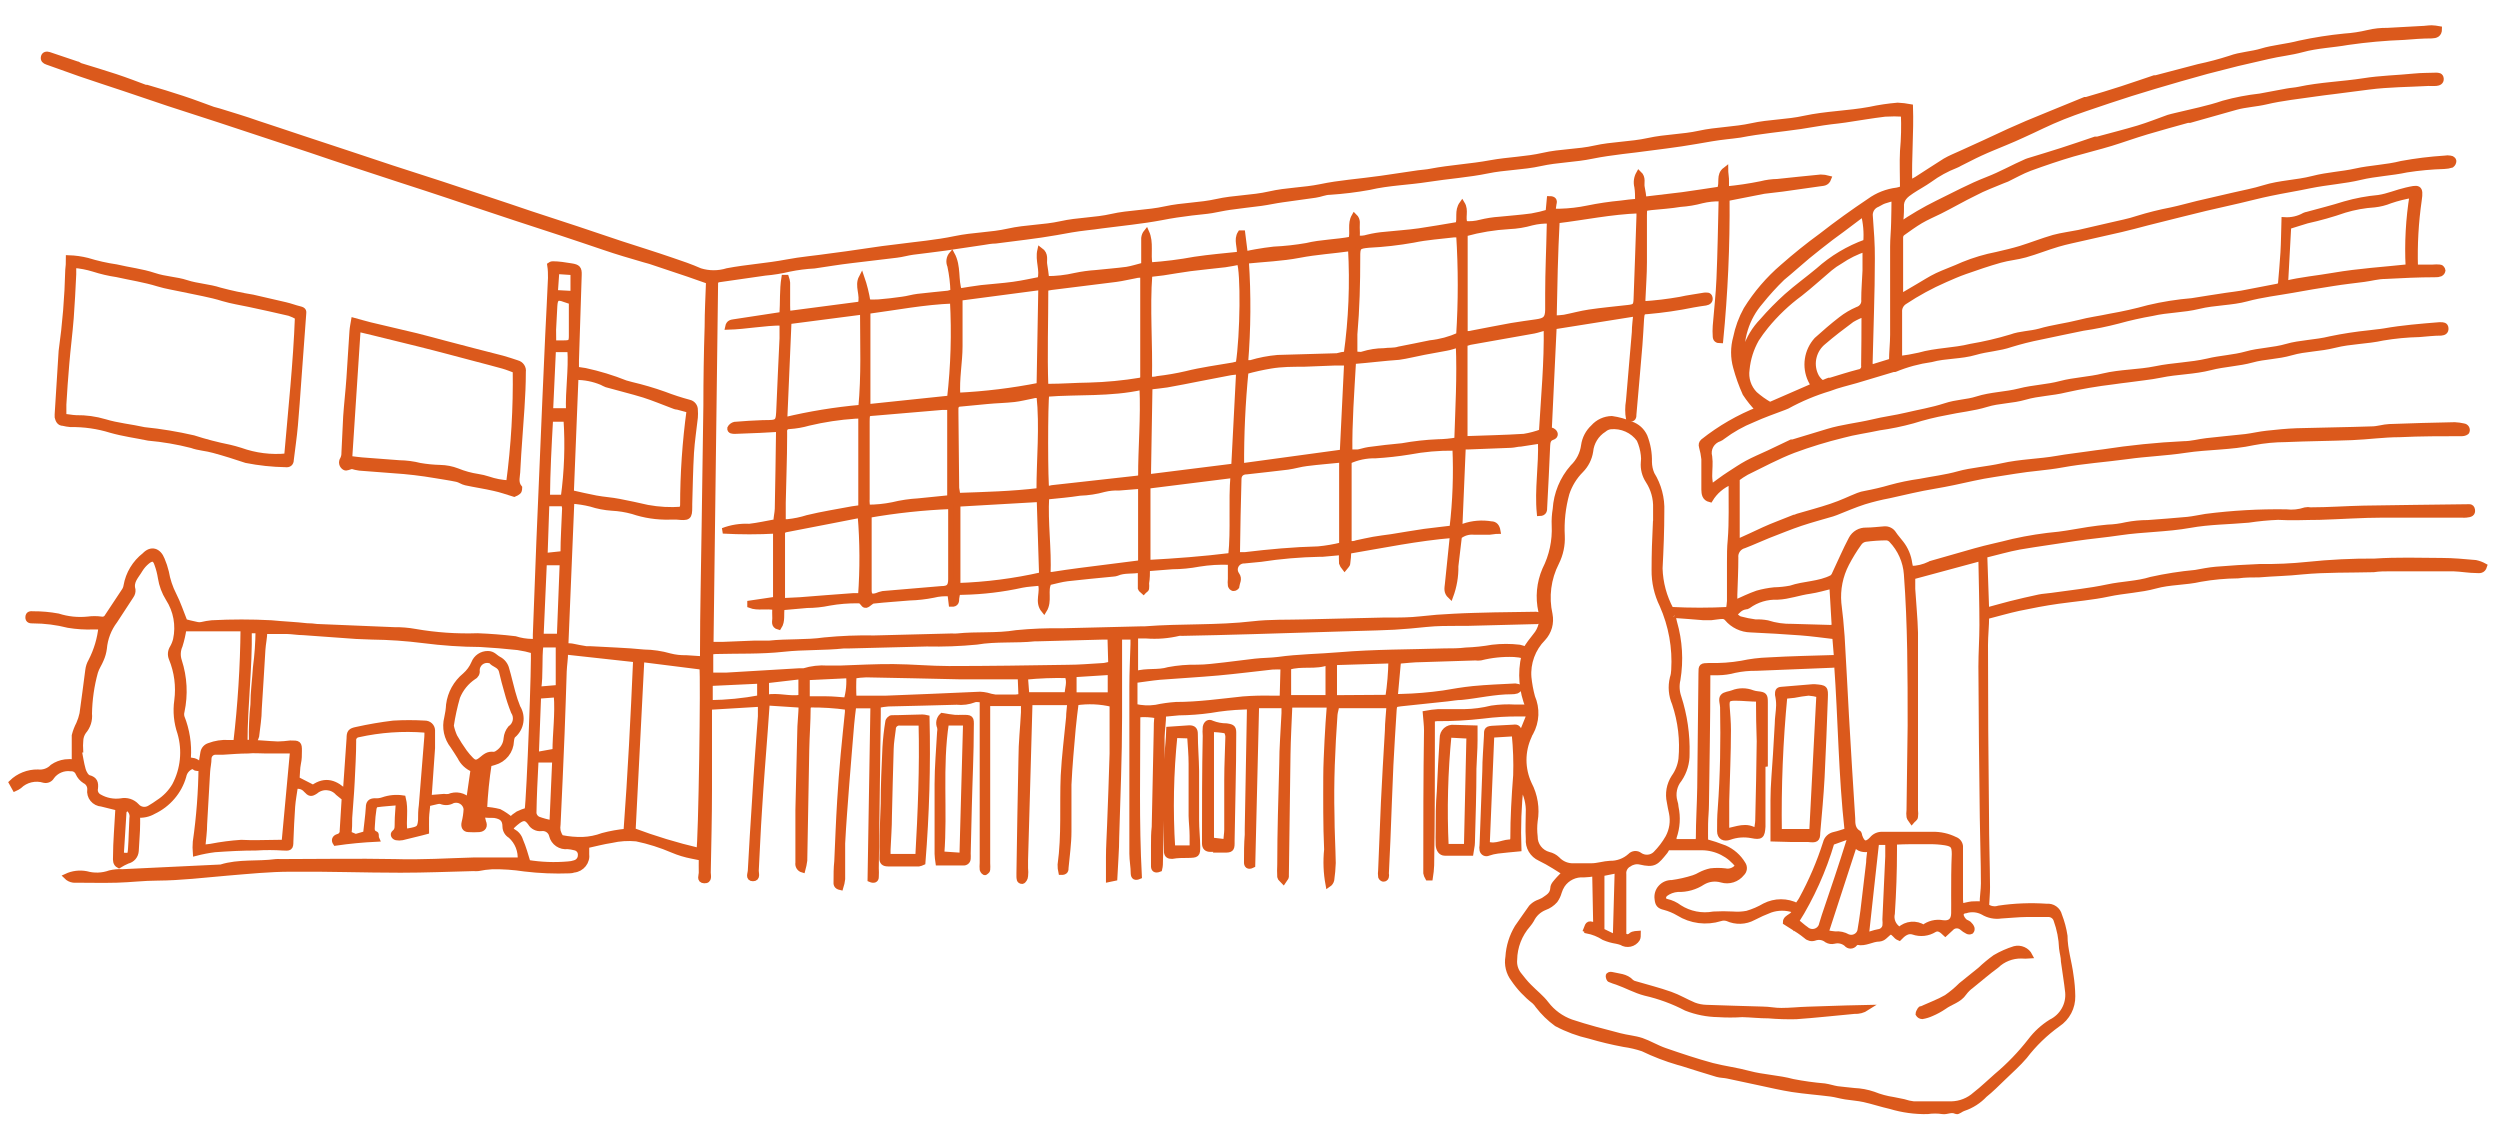 <svg width="89" height="40" viewBox="0 0 89 40" fill="none" xmlns="http://www.w3.org/2000/svg">
<path d="M54.147 26.188L54.41 25.538C54.41 25.507 54.41 25.472 54.41 25.406H54.111C53.665 25.401 53.219 25.428 52.776 25.485C52.239 25.547 51.697 25.577 51.156 25.573L50.982 25.595C50.982 25.688 50.982 25.775 50.982 25.859C50.982 27.511 50.983 29.158 50.956 30.806C50.95 30.953 50.935 31.1 50.911 31.245H50.831C50.801 31.195 50.78 31.14 50.769 31.083C50.769 29.387 50.769 27.695 50.795 26.004C50.795 25.819 50.769 25.63 50.751 25.402C50.898 25.374 51.047 25.355 51.196 25.345C51.508 25.345 51.824 25.345 52.135 25.345C52.462 25.339 52.788 25.296 53.105 25.217C53.38 25.177 53.657 25.165 53.933 25.182H54.414C54.172 24.6 54.119 23.959 54.263 23.346C54.144 23.314 54.021 23.295 53.898 23.289C53.498 23.273 53.097 23.314 52.709 23.412C52.647 23.421 52.584 23.421 52.523 23.412L50.595 23.473C50.328 23.473 50.066 23.508 49.776 23.53L49.66 24.804C49.736 24.808 49.812 24.808 49.888 24.804C50.386 24.792 50.884 24.751 51.379 24.681C51.735 24.62 52.095 24.558 52.451 24.523C52.95 24.475 53.448 24.457 53.947 24.431C54.01 24.439 54.071 24.455 54.129 24.479C54.062 24.536 54.036 24.576 53.991 24.593C53.932 24.61 53.87 24.617 53.809 24.616C53.203 24.616 52.611 24.76 52.028 24.818C51.859 24.818 51.695 24.853 51.526 24.87L49.861 25.046C49.66 25.068 49.634 25.086 49.62 25.288C49.58 25.938 49.536 26.606 49.505 27.238C49.465 28.117 49.434 29.035 49.398 29.932L49.344 31.092C49.354 31.134 49.354 31.177 49.344 31.219C49.344 31.254 49.282 31.294 49.251 31.289C49.231 31.285 49.212 31.276 49.197 31.263C49.181 31.25 49.169 31.233 49.162 31.215C49.151 31.136 49.151 31.056 49.162 30.977C49.193 30.178 49.224 29.378 49.26 28.574C49.296 27.77 49.353 26.869 49.402 26.017C49.402 25.723 49.442 25.428 49.46 25.112H47.573C47.573 25.222 47.524 25.327 47.515 25.441C47.431 26.637 47.377 27.832 47.408 29.031C47.408 29.593 47.444 30.156 47.453 30.723C47.446 30.924 47.428 31.125 47.4 31.324C47.385 31.391 47.345 31.449 47.288 31.487C47.212 31.077 47.196 30.658 47.239 30.244C47.217 29.804 47.212 29.365 47.208 28.925C47.204 28.486 47.208 28.078 47.208 27.656C47.208 27.234 47.235 26.777 47.253 26.364C47.27 25.951 47.306 25.525 47.337 25.09H45.935C45.919 25.123 45.909 25.159 45.904 25.195C45.882 25.749 45.85 26.303 45.842 26.856C45.821 28.286 45.802 29.713 45.784 31.14C45.784 31.166 45.784 31.197 45.784 31.219C45.784 31.241 45.721 31.311 45.69 31.36C45.646 31.311 45.575 31.267 45.57 31.219C45.562 31.073 45.562 30.926 45.57 30.78C45.57 29.589 45.61 28.398 45.641 27.208C45.641 26.601 45.695 25.995 45.721 25.389C45.721 25.301 45.721 25.213 45.721 25.112H44.724C44.68 27.023 44.631 28.912 44.587 30.797C44.431 30.876 44.382 30.797 44.386 30.692C44.386 30.367 44.386 30.041 44.413 29.716C44.413 29.646 44.413 29.576 44.413 29.506C44.44 28.114 44.465 26.721 44.489 25.327C44.489 25.279 44.489 25.226 44.489 25.16C44.417 25.154 44.346 25.154 44.275 25.16C43.876 25.173 43.479 25.214 43.087 25.283C42.715 25.335 42.34 25.363 41.965 25.367L41.413 25.419C41.413 25.705 41.368 25.977 41.36 26.245C41.36 26.79 41.36 27.34 41.36 27.884C41.36 28.794 41.319 29.699 41.302 30.608C41.302 30.723 41.302 30.832 41.275 30.938C41.119 30.999 41.07 30.938 41.075 30.815C41.075 30.578 41.075 30.34 41.075 30.099C41.075 29.857 41.075 29.659 41.101 29.44C41.128 28.297 41.146 27.151 41.173 26.004C41.173 25.837 41.173 25.67 41.204 25.477C40.971 25.429 40.732 25.417 40.496 25.441C40.496 27.366 40.447 29.281 40.55 31.197C40.416 31.254 40.362 31.219 40.354 31.1C40.354 30.863 40.305 30.626 40.305 30.389C40.305 28.409 40.305 26.426 40.305 24.44C40.305 23.939 40.331 23.438 40.345 22.933C40.345 22.849 40.345 22.761 40.345 22.669H39.846V22.968C39.846 23.825 39.846 24.677 39.846 25.534C39.846 26.953 39.784 28.368 39.744 29.787C39.744 30.27 39.699 30.753 39.677 31.259L39.472 31.302C39.472 31.026 39.472 30.775 39.472 30.52C39.472 30.143 39.499 29.765 39.512 29.387C39.544 28.508 39.579 27.678 39.601 26.825C39.601 26.245 39.601 25.661 39.601 25.068C39.176 24.964 38.734 24.945 38.302 25.011C38.266 25.314 38.222 25.626 38.195 25.938C38.137 26.601 38.075 27.256 38.044 27.937C38.044 28.491 38.044 29.049 38.044 29.602C38.044 30.041 37.977 30.481 37.941 30.89C37.941 30.969 37.941 31.052 37.777 31.048C37.757 30.961 37.748 30.873 37.75 30.784C37.897 29.73 37.817 28.671 37.861 27.616C37.897 26.922 37.986 26.232 38.053 25.538C38.053 25.367 38.084 25.191 38.097 25.002H36.686C36.673 25.03 36.662 25.06 36.655 25.09L36.575 27.946C36.548 28.825 36.523 29.713 36.499 30.613C36.499 30.709 36.499 30.806 36.499 30.903C36.51 30.999 36.51 31.096 36.499 31.193C36.499 31.259 36.437 31.36 36.392 31.368C36.277 31.368 36.29 31.272 36.285 31.197C36.283 31.162 36.283 31.127 36.285 31.092C36.308 29.725 36.326 28.359 36.357 26.992C36.357 26.448 36.419 25.903 36.446 25.358C36.446 25.266 36.446 25.169 36.446 25.037H35.151C35.151 25.099 35.151 25.191 35.151 25.283C35.151 27.096 35.151 28.912 35.151 30.731C35.157 30.81 35.157 30.89 35.151 30.969C35.151 30.999 35.102 31.026 35.075 31.052C35.048 31.078 34.986 30.995 34.977 30.96C34.97 30.881 34.97 30.802 34.977 30.723V24.905C34.857 24.905 34.754 24.875 34.688 24.905C34.487 24.983 34.27 25.012 34.056 24.989C33.245 25.015 32.431 25.029 31.621 25.05C31.498 25.061 31.377 25.078 31.256 25.103V25.433C31.232 27.255 31.209 29.078 31.185 30.903C31.191 31.009 31.191 31.117 31.185 31.223C31.185 31.324 31.109 31.355 30.985 31.302C31.016 29.255 31.051 27.199 31.087 25.116H30.384C30.357 25.354 30.326 25.556 30.308 25.788C30.25 26.5 30.188 27.208 30.134 27.919C30.081 28.631 30.023 29.321 29.988 30.024C29.988 30.463 29.988 30.872 29.988 31.294C29.977 31.394 29.956 31.492 29.925 31.588C29.765 31.553 29.769 31.469 29.774 31.377C29.774 31.14 29.774 30.903 29.8 30.665C29.832 29.945 29.858 29.224 29.903 28.504C29.934 27.959 29.979 27.414 30.027 26.869C30.076 26.325 30.13 25.854 30.179 25.349C30.179 25.297 30.179 25.244 30.179 25.173C29.722 25.109 29.261 25.08 28.799 25.086C28.782 25.124 28.769 25.164 28.759 25.204C28.759 25.696 28.719 26.188 28.71 26.68C28.683 28.004 28.66 29.322 28.639 30.635C28.624 30.746 28.602 30.856 28.572 30.964C28.519 30.949 28.474 30.915 28.445 30.868C28.417 30.822 28.406 30.767 28.416 30.714C28.416 30.2 28.416 29.69 28.416 29.18C28.416 29.066 28.416 28.952 28.416 28.838L28.483 26.035C28.483 25.797 28.514 25.56 28.523 25.323C28.529 25.247 28.529 25.17 28.523 25.094L27.303 25.015C27.277 25.375 27.255 25.696 27.232 26.017C27.161 26.957 27.085 27.898 27.028 28.833C26.979 29.554 26.952 30.279 26.912 30.999C26.912 31.096 26.979 31.272 26.805 31.272C26.631 31.272 26.716 31.1 26.721 31.008C26.765 30.173 26.818 29.338 26.872 28.504C26.903 27.941 26.943 27.379 26.983 26.817C27.014 26.377 27.05 25.938 27.081 25.499C27.081 25.358 27.081 25.217 27.081 25.059L25.247 25.169V25.49C25.247 26.369 25.247 27.247 25.247 28.126C25.247 29.101 25.221 30.081 25.203 31.061C25.203 31.166 25.265 31.355 25.074 31.346C24.882 31.338 24.98 31.166 24.976 31.056C24.971 30.947 24.976 30.727 24.976 30.538L24.628 30.468C24.395 30.423 24.166 30.354 23.948 30.261C23.532 30.082 23.1 29.945 22.657 29.853C22.359 29.824 22.058 29.843 21.767 29.91C21.473 29.954 21.179 30.033 20.876 30.099C20.876 30.209 20.876 30.305 20.876 30.397C20.886 30.464 20.882 30.531 20.864 30.596C20.847 30.66 20.816 30.721 20.775 30.773C20.733 30.826 20.682 30.87 20.623 30.903C20.564 30.936 20.499 30.957 20.431 30.964C20.381 30.981 20.329 30.99 20.276 30.991C19.741 31.011 19.205 30.989 18.673 30.925C18.29 30.866 17.903 30.839 17.516 30.846C17.35 30.855 17.185 30.877 17.022 30.911C16.969 30.916 16.915 30.916 16.862 30.911C15.994 30.933 15.13 30.969 14.262 30.969C12.958 30.969 11.654 30.92 10.35 30.933C9.593 30.933 8.837 31.012 8.08 31.074C7.257 31.144 6.433 31.245 5.605 31.25C5.125 31.25 4.644 31.311 4.163 31.324C3.683 31.338 3.126 31.324 2.61 31.324C2.517 31.31 2.431 31.267 2.365 31.201C2.585 31.098 2.833 31.067 3.073 31.113C3.349 31.191 3.644 31.18 3.914 31.083C4.059 31.048 4.21 31.034 4.359 31.043L7.866 30.876C8.503 30.674 9.175 30.771 9.825 30.683C9.878 30.679 9.932 30.679 9.985 30.683C11.342 30.683 12.7 30.657 14.058 30.683C14.997 30.714 15.931 30.652 16.866 30.626H18.152H18.526C18.541 30.463 18.517 30.299 18.457 30.146C18.397 29.994 18.302 29.857 18.179 29.747C18.123 29.715 18.076 29.67 18.043 29.616C18.009 29.561 17.99 29.499 17.988 29.435C17.988 29.163 17.868 29.062 17.596 29.018C17.467 29.018 17.334 29.018 17.151 28.996C17.162 29.085 17.179 29.173 17.204 29.259C17.271 29.413 17.204 29.51 17.058 29.523C16.932 29.532 16.805 29.532 16.679 29.523C16.546 29.523 16.501 29.418 16.532 29.286C16.573 29.126 16.597 28.963 16.604 28.798C16.597 28.744 16.578 28.691 16.548 28.645C16.518 28.599 16.477 28.559 16.43 28.531C16.382 28.502 16.329 28.484 16.273 28.479C16.218 28.473 16.162 28.48 16.11 28.499C16.049 28.535 15.981 28.556 15.91 28.561C15.84 28.565 15.769 28.553 15.704 28.526C15.661 28.515 15.615 28.515 15.571 28.526L15.215 28.609C15.215 28.776 15.179 28.943 15.175 29.106C15.17 29.268 15.175 29.422 15.175 29.598L15.01 29.642L14.316 29.813C14.247 29.826 14.176 29.826 14.107 29.813C14.018 29.791 13.982 29.699 14.04 29.651C14.182 29.541 14.142 29.4 14.151 29.264C14.151 29.049 14.178 28.825 14.191 28.565C13.906 28.592 13.653 28.605 13.399 28.64C13.359 28.64 13.314 28.728 13.305 28.781C13.275 28.971 13.256 29.163 13.248 29.356C13.248 29.483 13.194 29.624 13.372 29.694C13.399 29.694 13.372 29.8 13.403 29.866C12.916 29.889 12.43 29.935 11.948 30.006C11.89 29.919 11.908 29.826 12.037 29.787C12.085 29.775 12.127 29.747 12.155 29.708C12.184 29.668 12.197 29.62 12.193 29.571C12.215 29.185 12.237 28.798 12.264 28.412L12.032 28.223C11.983 28.167 11.923 28.121 11.856 28.088C11.789 28.055 11.716 28.036 11.641 28.031C11.566 28.026 11.491 28.036 11.42 28.06C11.349 28.084 11.283 28.121 11.227 28.17C11.075 28.267 11.031 28.262 10.897 28.117C10.851 28.062 10.789 28.021 10.72 27.999C10.65 27.977 10.576 27.976 10.506 27.994C10.475 28.227 10.426 28.464 10.408 28.71C10.377 29.119 10.363 29.536 10.345 29.949C10.345 30.191 10.314 30.195 10.056 30.178C9.798 30.16 9.429 30.156 9.117 30.178C8.627 30.178 8.138 30.204 7.648 30.239C7.417 30.268 7.188 30.312 6.963 30.371C6.952 30.238 6.952 30.104 6.963 29.971C7.091 29.082 7.159 28.185 7.168 27.287C7.179 27.12 7.201 26.954 7.234 26.79C7.244 26.734 7.268 26.682 7.306 26.639C7.344 26.597 7.393 26.565 7.448 26.549C7.665 26.466 7.897 26.43 8.129 26.443H8.405C8.564 25.093 8.65 23.734 8.663 22.375H6.54C6.51 22.58 6.464 22.783 6.402 22.981C6.324 23.154 6.315 23.35 6.375 23.53C6.564 24.111 6.596 24.73 6.469 25.327C6.451 25.393 6.451 25.463 6.469 25.529C6.652 25.99 6.73 26.485 6.696 26.979C6.693 27.007 6.693 27.035 6.696 27.063C6.766 27.065 6.836 27.073 6.905 27.089C6.972 27.11 7.033 27.146 7.083 27.195C7.105 27.221 7.083 27.296 7.083 27.335C7.083 27.375 7.003 27.335 6.963 27.335C6.928 27.317 6.897 27.293 6.869 27.265C6.783 27.29 6.706 27.338 6.646 27.404C6.586 27.47 6.547 27.551 6.531 27.638C6.453 27.908 6.318 28.158 6.134 28.372C5.951 28.587 5.724 28.76 5.467 28.882C5.293 28.984 5.09 29.028 4.889 29.009C4.889 29.128 4.889 29.22 4.889 29.317C4.889 29.642 4.853 29.967 4.84 30.292C4.835 30.376 4.803 30.456 4.749 30.52C4.694 30.584 4.62 30.629 4.537 30.648C4.432 30.693 4.331 30.746 4.234 30.806C4.11 30.74 4.119 30.622 4.123 30.512C4.123 29.958 4.177 29.404 4.203 28.851C4.205 28.82 4.205 28.789 4.203 28.759L3.62 28.614C3.558 28.61 3.498 28.594 3.443 28.566C3.388 28.538 3.339 28.499 3.3 28.451C3.261 28.404 3.233 28.349 3.217 28.29C3.2 28.23 3.197 28.169 3.206 28.108C3.21 28.043 3.195 27.979 3.161 27.922C3.128 27.866 3.079 27.821 3.019 27.792C2.918 27.727 2.837 27.633 2.788 27.524C2.768 27.471 2.731 27.427 2.683 27.396C2.634 27.366 2.578 27.352 2.521 27.357C2.391 27.34 2.26 27.359 2.14 27.41C2.02 27.461 1.916 27.543 1.84 27.647C1.815 27.693 1.775 27.73 1.727 27.753C1.679 27.775 1.625 27.781 1.573 27.77C1.419 27.722 1.255 27.717 1.098 27.754C0.941 27.791 0.798 27.869 0.683 27.981C0.636 28.016 0.585 28.045 0.531 28.069L0.416 27.862C0.539 27.742 0.685 27.648 0.845 27.585C1.006 27.521 1.177 27.49 1.35 27.493C1.447 27.504 1.544 27.493 1.635 27.46C1.727 27.427 1.809 27.374 1.875 27.304C2.008 27.213 2.16 27.154 2.321 27.133C2.431 27.12 2.543 27.12 2.654 27.133C2.658 27.088 2.658 27.042 2.654 26.997C2.654 26.724 2.654 26.452 2.654 26.184C2.69 26.042 2.742 25.905 2.81 25.775C2.863 25.657 2.903 25.533 2.93 25.406C3.006 24.892 3.064 24.378 3.135 23.864C3.148 23.75 3.184 23.639 3.242 23.539C3.44 23.155 3.564 22.738 3.607 22.309H3.322C3.024 22.32 2.726 22.3 2.432 22.252C2.02 22.147 1.597 22.094 1.172 22.093C1.088 22.093 0.999 22.093 1.003 21.971C1.008 21.848 1.097 21.856 1.177 21.861C1.475 21.859 1.773 21.886 2.067 21.94C2.408 22.049 2.769 22.087 3.126 22.05C3.286 22.028 3.447 22.028 3.607 22.05C3.65 22.059 3.695 22.053 3.734 22.034C3.774 22.015 3.806 21.983 3.825 21.944C4.021 21.641 4.226 21.347 4.421 21.044C4.461 20.987 4.487 20.922 4.497 20.855C4.571 20.425 4.805 20.039 5.151 19.769C5.383 19.523 5.641 19.602 5.766 19.923C5.826 20.065 5.876 20.212 5.912 20.363C5.961 20.647 6.052 20.922 6.184 21.18C6.335 21.474 6.438 21.795 6.576 22.137C6.682 22.164 6.843 22.208 7.021 22.243C7.072 22.254 7.125 22.254 7.176 22.243C7.297 22.214 7.419 22.194 7.541 22.181C8.246 22.144 8.951 22.144 9.656 22.181C10.101 22.225 10.506 22.238 10.929 22.287C11.044 22.287 11.16 22.296 11.276 22.313L14.031 22.427C14.282 22.424 14.532 22.444 14.779 22.489C15.513 22.617 16.259 22.668 17.004 22.643C17.449 22.66 17.894 22.695 18.339 22.748C18.531 22.809 18.73 22.842 18.931 22.845H19.069C19.069 22.761 19.069 22.678 19.069 22.594C19.114 21.492 19.154 20.398 19.194 19.29C19.225 18.517 19.261 17.744 19.292 16.971C19.332 16.057 19.372 15.139 19.408 14.225C19.443 13.46 19.474 12.691 19.51 11.927C19.541 11.25 19.581 10.574 19.608 9.897C19.608 9.752 19.608 9.603 19.581 9.436C19.581 9.436 19.639 9.396 19.675 9.401C19.897 9.401 20.12 9.44 20.342 9.475C20.565 9.51 20.618 9.559 20.609 9.787C20.578 10.802 20.543 11.813 20.511 12.828C20.511 12.929 20.511 13.034 20.511 13.153L20.832 13.201C21.323 13.307 21.804 13.454 22.27 13.64L22.479 13.697C22.874 13.79 23.263 13.904 23.645 14.04C23.936 14.152 24.233 14.249 24.535 14.33C24.596 14.343 24.651 14.378 24.689 14.427C24.727 14.476 24.747 14.536 24.744 14.598C24.751 14.686 24.751 14.774 24.744 14.862C24.695 15.301 24.633 15.697 24.606 16.118C24.571 16.725 24.562 17.335 24.544 17.942C24.544 17.977 24.544 18.012 24.544 18.047C24.544 18.425 24.504 18.438 24.099 18.399C24.01 18.399 23.921 18.399 23.832 18.399C23.387 18.41 22.944 18.343 22.523 18.201C22.282 18.134 22.034 18.095 21.784 18.082C21.529 18.065 21.276 18.016 21.032 17.937C20.807 17.882 20.578 17.846 20.347 17.832L20.133 22.999C20.249 22.999 20.333 22.999 20.422 23.021C20.511 23.043 20.712 23.078 20.867 23.104H21.001C21.642 23.144 22.283 23.157 22.924 23.223C23.236 23.227 23.546 23.273 23.845 23.359C24.034 23.408 24.229 23.43 24.424 23.425L25.02 23.464C25.02 23.381 25.02 23.297 25.02 23.214C25.02 21.724 25.06 20.235 25.078 18.746C25.096 17.256 25.118 15.872 25.14 14.435C25.14 13.504 25.155 12.57 25.185 11.632C25.185 11.096 25.216 10.56 25.234 10.011L24.508 9.756L23.142 9.299L22.937 9.242C22.461 9.102 21.985 8.966 21.513 8.803C21.041 8.64 20.489 8.46 19.982 8.289L18.344 7.753L16.759 7.226C16.234 7.05 15.704 6.87 15.175 6.698L14.218 6.387L12.558 5.842C12.046 5.675 11.534 5.499 11.027 5.328L9.389 4.787L7.822 4.269L6.006 3.68L4.43 3.148C3.905 2.973 3.375 2.801 2.85 2.621L1.68 2.204C1.591 2.173 1.537 2.129 1.555 2.032C1.573 1.936 1.662 1.923 1.742 1.949L2.721 2.279C2.77 2.279 2.815 2.327 2.864 2.344C3.277 2.472 3.696 2.595 4.105 2.731C4.515 2.867 4.817 2.986 5.174 3.118C5.19 3.116 5.206 3.116 5.223 3.118C5.668 3.245 6.073 3.373 6.491 3.509C6.909 3.645 7.221 3.772 7.586 3.9L7.795 3.957C8.24 4.097 8.712 4.234 9.166 4.396C9.696 4.568 10.221 4.748 10.751 4.923L12.362 5.455L13.946 5.982L15.727 6.558L17.369 7.103C17.872 7.265 18.37 7.441 18.873 7.608L20.534 8.153L22.091 8.676C22.697 8.873 23.307 9.062 23.907 9.269C24.25 9.383 24.593 9.502 24.922 9.647C25.238 9.745 25.577 9.745 25.893 9.647C26.591 9.515 27.303 9.471 27.998 9.339C28.523 9.238 29.053 9.198 29.578 9.119C29.765 9.089 29.952 9.075 30.134 9.045L31.412 8.86L31.946 8.794C32.631 8.702 33.326 8.645 33.998 8.504C34.67 8.364 35.275 8.377 35.898 8.236C36.521 8.096 37.153 8.109 37.768 7.973C38.382 7.836 38.987 7.85 39.584 7.713C40.18 7.577 40.861 7.582 41.48 7.445C42.098 7.309 42.721 7.318 43.322 7.182C43.923 7.046 44.582 7.054 45.192 6.914C45.802 6.773 46.411 6.778 47.012 6.655C47.35 6.584 47.689 6.536 48.032 6.496C48.374 6.457 48.797 6.408 49.175 6.356L50.488 6.162C50.64 6.14 50.791 6.136 50.934 6.105C51.641 5.969 52.367 5.934 53.07 5.802C53.693 5.688 54.33 5.679 54.939 5.539C55.549 5.398 56.181 5.416 56.782 5.279C57.383 5.143 58.059 5.148 58.682 5.011C59.306 4.875 59.902 4.884 60.498 4.752C61.095 4.62 61.754 4.62 62.368 4.484C62.982 4.348 63.627 4.357 64.237 4.22C65.007 4.054 65.795 4.045 66.561 3.904C66.889 3.833 67.222 3.783 67.558 3.755C67.707 3.762 67.856 3.779 68.003 3.807C68.034 4.721 67.949 5.604 67.976 6.523C68.056 6.479 68.145 6.439 68.23 6.387C68.573 6.171 68.902 5.947 69.249 5.732C69.431 5.626 69.632 5.547 69.823 5.459L70.642 5.086L71.532 4.673C71.742 4.576 71.977 4.484 72.164 4.396L72.975 4.062L74.221 3.553H74.274C74.719 3.425 75.124 3.302 75.543 3.166C75.961 3.03 76.313 2.907 76.695 2.779H76.749L78.267 2.38C78.647 2.3 79.023 2.2 79.393 2.081C79.762 1.945 80.158 1.936 80.528 1.822C80.897 1.707 81.418 1.663 81.863 1.545C82.392 1.431 82.927 1.347 83.465 1.294C83.747 1.276 84.027 1.233 84.302 1.167C84.528 1.113 84.76 1.088 84.992 1.092L86.194 1.026C86.318 1.026 86.443 1 86.568 1C86.657 1.004 86.746 1.014 86.835 1.031C86.835 1.228 86.71 1.264 86.568 1.268C86.238 1.268 85.909 1.294 85.579 1.321C84.91 1.345 84.243 1.406 83.581 1.501C83.038 1.598 82.482 1.615 81.956 1.76C81.551 1.87 81.137 1.909 80.732 2.006C80.327 2.103 80.007 2.173 79.646 2.257L78.565 2.533C77.946 2.705 77.323 2.88 76.709 3.065C76.095 3.25 75.609 3.399 75.066 3.583C74.523 3.768 73.972 3.944 73.442 4.155C72.912 4.365 72.476 4.594 71.995 4.809C71.795 4.901 71.595 4.989 71.39 5.073C71.087 5.2 70.785 5.319 70.5 5.451C70.215 5.582 70.01 5.697 69.765 5.815C69.72 5.843 69.672 5.867 69.623 5.886C69.295 6.014 68.985 6.184 68.702 6.391C68.492 6.54 68.257 6.663 68.052 6.8C67.847 6.936 67.656 7.081 67.682 7.379C67.684 7.593 67.669 7.806 67.638 8.017C68.063 7.725 68.51 7.463 68.973 7.234C69.561 6.949 70.13 6.637 70.753 6.395C71.23 6.211 71.679 5.956 72.142 5.754L72.218 5.727C72.618 5.604 73.014 5.486 73.411 5.358C73.807 5.231 74.198 5.095 74.59 4.963H74.67C75.155 4.831 75.645 4.708 76.13 4.563C76.491 4.453 76.842 4.313 77.198 4.185C77.283 4.159 77.372 4.141 77.457 4.119C78.026 3.979 78.605 3.869 79.157 3.68C79.582 3.562 80.017 3.479 80.457 3.43L81.422 3.25C81.56 3.223 81.707 3.219 81.845 3.188C82.602 3.025 83.381 3.003 84.142 2.885C84.743 2.788 85.344 2.779 85.944 2.718C86.198 2.692 86.461 2.696 86.719 2.687C86.799 2.687 86.888 2.687 86.897 2.801C86.906 2.916 86.817 2.951 86.723 2.96C86.63 2.968 86.545 2.96 86.456 2.96C85.744 2.999 85.023 2.999 84.32 3.091L83.056 3.254C82.851 3.28 82.646 3.302 82.446 3.333C81.85 3.421 81.244 3.482 80.666 3.619C80.314 3.702 79.949 3.715 79.597 3.812L77.964 4.273H77.888C77.399 4.409 76.913 4.541 76.428 4.686C75.943 4.831 75.578 4.967 75.147 5.099C74.715 5.231 74.256 5.341 73.789 5.477C73.322 5.613 72.765 5.802 72.258 5.987C71.977 6.092 71.719 6.242 71.448 6.373L71.301 6.43C70.967 6.571 70.624 6.694 70.295 6.87C69.877 7.072 69.472 7.309 69.058 7.516C68.826 7.63 68.59 7.731 68.372 7.858C68.154 7.986 67.927 8.153 67.722 8.298C67.7 8.317 67.682 8.34 67.67 8.367C67.657 8.393 67.651 8.422 67.651 8.451C67.651 9.124 67.651 9.77 67.651 10.464C67.651 10.486 67.651 10.508 67.687 10.552L68.279 10.204C68.506 10.073 68.724 9.928 68.964 9.814C69.204 9.699 69.587 9.563 69.894 9.422C70.279 9.265 70.679 9.146 71.087 9.067C71.372 9.001 71.657 8.935 71.933 8.851C72.329 8.728 72.712 8.575 73.112 8.46C73.402 8.381 73.704 8.346 74.003 8.285L75.164 8.017C75.476 7.942 75.792 7.885 76.09 7.784C76.488 7.661 76.892 7.56 77.301 7.481C77.612 7.415 77.919 7.327 78.227 7.252L79.495 6.958C79.865 6.87 80.243 6.804 80.603 6.69C81.169 6.514 81.761 6.51 82.326 6.365C82.891 6.22 83.363 6.211 83.87 6.097C84.378 5.982 84.965 5.965 85.495 5.829C86.001 5.736 86.512 5.673 87.026 5.64C87.097 5.626 87.169 5.626 87.24 5.64C87.284 5.64 87.347 5.697 87.347 5.727C87.347 5.755 87.34 5.783 87.328 5.808C87.315 5.833 87.297 5.855 87.275 5.872C87.19 5.898 87.102 5.913 87.013 5.916C86.565 5.929 86.119 5.97 85.677 6.039C85.13 6.158 84.565 6.176 84.022 6.307C83.479 6.439 82.847 6.479 82.241 6.602C81.765 6.703 81.284 6.778 80.808 6.879C80.443 6.953 80.087 7.05 79.727 7.133L78.534 7.406L77.608 7.634L76.451 7.924C76.135 8.008 75.819 8.091 75.503 8.166L74.207 8.46C73.891 8.535 73.566 8.596 73.255 8.689C72.868 8.803 72.489 8.957 72.098 9.067C71.808 9.15 71.501 9.172 71.207 9.256C70.785 9.374 70.366 9.519 69.952 9.664C69.712 9.748 69.476 9.853 69.245 9.954C68.743 10.173 68.262 10.435 67.807 10.736C67.743 10.775 67.692 10.83 67.658 10.896C67.624 10.962 67.609 11.036 67.615 11.11C67.615 11.624 67.615 12.133 67.615 12.643C67.612 12.687 67.612 12.731 67.615 12.775C67.853 12.746 68.09 12.705 68.323 12.652C68.924 12.48 69.556 12.489 70.157 12.34C70.645 12.258 71.126 12.145 71.599 12.002C71.92 11.883 72.285 11.887 72.618 11.795C73.064 11.663 73.558 11.606 74.02 11.488C74.381 11.391 74.75 11.347 75.111 11.268C75.574 11.188 76.033 11.085 76.486 10.96C76.995 10.839 77.513 10.757 78.035 10.714C78.445 10.644 78.854 10.587 79.268 10.521C79.442 10.495 79.62 10.477 79.798 10.446L81.075 10.2C81.115 10.19 81.153 10.177 81.191 10.161C81.222 9.774 81.262 9.379 81.284 8.988C81.307 8.596 81.307 8.223 81.32 7.832C81.571 7.849 81.822 7.793 82.041 7.669C82.073 7.655 82.108 7.644 82.143 7.639C82.588 7.516 83.034 7.406 83.479 7.265C83.87 7.153 84.271 7.078 84.676 7.041C85.01 6.993 85.335 6.848 85.668 6.773C86.082 6.681 86.189 6.641 86.114 7.125C86 7.918 85.955 8.719 85.98 9.519H86.603C86.692 9.51 86.781 9.51 86.87 9.519C86.906 9.519 86.955 9.589 86.959 9.629C86.955 9.653 86.945 9.676 86.931 9.696C86.916 9.716 86.897 9.732 86.875 9.743C86.817 9.765 86.754 9.774 86.692 9.77C86.096 9.77 85.495 9.8 84.912 9.831C84.658 9.831 84.404 9.906 84.155 9.937C83.79 9.985 83.425 10.024 83.065 10.082C82.575 10.156 82.085 10.24 81.6 10.328C81.115 10.415 80.51 10.486 79.98 10.631C79.451 10.776 78.832 10.762 78.275 10.899C77.719 11.035 77.163 11.022 76.62 11.149C76.21 11.22 75.805 11.311 75.405 11.422C74.993 11.53 74.575 11.615 74.154 11.676C73.642 11.786 73.13 11.883 72.618 11.997C72.271 12.066 71.928 12.152 71.59 12.256C71.176 12.401 70.736 12.415 70.322 12.537C69.805 12.691 69.262 12.652 68.751 12.792C68.305 12.854 67.87 12.972 67.455 13.144C67.438 13.146 67.42 13.146 67.402 13.144L66.067 13.544C65.751 13.636 65.43 13.706 65.127 13.825C64.603 13.982 64.097 14.194 63.619 14.457C63.587 14.473 63.554 14.486 63.521 14.497C63.147 14.638 62.769 14.77 62.404 14.936C62.019 15.091 61.657 15.295 61.326 15.543C61.293 15.572 61.255 15.595 61.215 15.613C61.083 15.655 60.971 15.745 60.904 15.865C60.837 15.985 60.819 16.126 60.855 16.259C60.886 16.487 60.855 16.698 60.855 16.949C60.855 17.076 60.881 17.203 60.899 17.362C61.144 17.186 61.344 17.028 61.571 16.883C61.798 16.738 61.981 16.61 62.199 16.492C62.417 16.373 62.706 16.25 62.964 16.131L63.774 15.745H63.823L65.07 15.367C65.586 15.209 66.129 15.156 66.654 15.033C67.059 14.932 67.473 14.884 67.874 14.787C68.274 14.69 68.799 14.602 69.24 14.457C69.681 14.312 70.015 14.33 70.384 14.211C70.878 14.053 71.403 14.053 71.897 13.926C72.391 13.799 72.881 13.79 73.357 13.662C73.834 13.535 74.381 13.517 74.875 13.394C75.494 13.245 76.135 13.262 76.749 13.135C77.363 13.008 77.986 13.003 78.591 12.863C79.037 12.753 79.526 12.735 79.976 12.608C80.425 12.48 80.946 12.476 81.409 12.34C81.872 12.204 82.451 12.199 82.953 12.072C83.414 11.976 83.879 11.905 84.347 11.857C84.525 11.83 84.703 11.821 84.876 11.791C85.526 11.676 86.18 11.624 86.835 11.571H86.888C86.973 11.571 87.057 11.571 87.066 11.685C87.075 11.799 87.004 11.839 86.906 11.848C86.648 11.848 86.389 11.879 86.131 11.9C85.694 11.91 85.258 11.951 84.827 12.024C84.257 12.151 83.674 12.142 83.118 12.283C82.562 12.423 82.072 12.406 81.569 12.551C81.066 12.696 80.621 12.682 80.163 12.81C79.704 12.937 79.175 12.955 78.698 13.078C78.106 13.232 77.497 13.223 76.918 13.346C76.535 13.425 76.148 13.456 75.765 13.513C75.587 13.539 75.409 13.552 75.231 13.583C74.66 13.651 74.092 13.748 73.531 13.873C73.055 13.992 72.561 13.996 72.093 14.132C71.626 14.269 71.159 14.251 70.709 14.392C70.259 14.532 69.752 14.576 69.276 14.682C68.875 14.755 68.48 14.854 68.092 14.976C67.7 15.084 67.302 15.166 66.899 15.222C66.454 15.319 66.009 15.376 65.599 15.49C65.006 15.635 64.422 15.814 63.85 16.026C63.276 16.246 62.733 16.54 62.176 16.812C62.057 16.879 61.942 16.954 61.834 17.037V19.304C62.159 19.159 62.47 19.014 62.791 18.864C63.111 18.715 63.512 18.574 63.872 18.425C63.912 18.425 63.957 18.398 63.997 18.385C64.397 18.267 64.803 18.161 65.194 18.029C65.586 17.898 65.831 17.77 66.151 17.643C66.234 17.61 66.321 17.587 66.409 17.573C66.709 17.517 67.007 17.447 67.299 17.362C67.643 17.267 67.992 17.195 68.346 17.146C68.791 17.058 69.276 17.001 69.725 16.874C70.175 16.747 70.758 16.707 71.265 16.593C71.924 16.443 72.601 16.439 73.246 16.325C73.611 16.259 73.98 16.224 74.35 16.167C74.523 16.136 74.701 16.123 74.879 16.096C75.828 15.949 76.783 15.852 77.741 15.806C78.017 15.806 78.284 15.727 78.556 15.697C79.001 15.644 79.482 15.604 79.94 15.552C80.194 15.521 80.443 15.459 80.697 15.433C81.053 15.393 81.409 15.358 81.765 15.345C82.655 15.319 83.545 15.31 84.436 15.279C84.645 15.279 84.85 15.204 85.063 15.196C85.838 15.165 86.617 15.147 87.391 15.13C87.497 15.135 87.603 15.15 87.707 15.174C87.727 15.176 87.747 15.184 87.764 15.195C87.781 15.206 87.795 15.22 87.806 15.238C87.817 15.255 87.823 15.274 87.825 15.294C87.828 15.315 87.825 15.335 87.818 15.354C87.818 15.393 87.712 15.428 87.654 15.428C86.915 15.428 86.171 15.428 85.428 15.464C84.858 15.464 84.293 15.547 83.728 15.569C82.945 15.6 82.157 15.604 81.369 15.639C80.985 15.641 80.602 15.677 80.225 15.749C79.424 15.925 78.596 15.899 77.79 16.022C77.105 16.127 76.411 16.149 75.725 16.246C74.951 16.351 74.167 16.404 73.402 16.544C72.85 16.645 72.289 16.672 71.742 16.764C71.194 16.856 70.74 16.909 70.246 17.019C69.752 17.129 69.334 17.221 68.866 17.3C68.328 17.388 67.794 17.52 67.255 17.639C66.954 17.695 66.657 17.769 66.365 17.858C66.022 17.968 65.688 18.113 65.355 18.245L65.23 18.289C64.856 18.399 64.478 18.5 64.108 18.623C63.739 18.746 63.334 18.913 62.947 19.062C62.662 19.176 62.381 19.308 62.092 19.418C61.996 19.443 61.912 19.5 61.856 19.581C61.799 19.662 61.774 19.76 61.785 19.857C61.785 20.297 61.763 20.736 61.749 21.175V21.47C62.034 21.342 62.292 21.215 62.559 21.123C62.756 21.067 62.957 21.029 63.16 21.008C63.356 21.004 63.551 20.983 63.743 20.947C64.228 20.78 64.763 20.806 65.225 20.565C65.27 20.527 65.304 20.479 65.323 20.424C65.519 20.011 65.697 19.589 65.911 19.185C65.961 19.091 66.037 19.013 66.129 18.959C66.222 18.905 66.329 18.879 66.436 18.882C66.65 18.882 66.881 18.851 67.077 18.838C67.144 18.831 67.212 18.844 67.272 18.875C67.332 18.905 67.381 18.952 67.415 19.009C67.491 19.123 67.589 19.229 67.673 19.339C67.837 19.548 67.941 19.797 67.976 20.059C67.988 20.123 68.002 20.186 68.021 20.248C68.254 20.246 68.484 20.192 68.693 20.09C68.715 20.073 68.741 20.063 68.768 20.059L70.304 19.62C70.749 19.493 71.216 19.4 71.67 19.282C72.207 19.162 72.751 19.077 73.299 19.027C73.651 18.983 73.998 18.913 74.345 18.86C74.577 18.825 74.79 18.798 75.035 18.776C75.257 18.769 75.478 18.739 75.694 18.689C75.948 18.639 76.206 18.614 76.464 18.614C76.931 18.579 77.403 18.544 77.875 18.5C78.093 18.478 78.32 18.425 78.525 18.394C79.474 18.272 80.43 18.218 81.387 18.232C81.616 18.259 81.849 18.235 82.068 18.161C82.129 18.148 82.193 18.148 82.255 18.161C82.887 18.161 83.523 18.113 84.155 18.1C85.344 18.078 86.532 18.069 87.716 18.052H87.796C87.881 18.052 87.987 18.016 88.01 18.148C88.032 18.28 87.952 18.315 87.796 18.328C87.743 18.333 87.689 18.333 87.636 18.328C86.706 18.328 85.775 18.328 84.845 18.328C84.088 18.328 83.332 18.385 82.571 18.407C82.081 18.407 81.587 18.438 81.097 18.407C80.744 18.421 80.392 18.455 80.043 18.508C79.348 18.57 78.645 18.57 77.964 18.693C77.136 18.842 76.295 18.834 75.471 18.956C74.946 19.036 74.416 19.08 73.887 19.159C73.224 19.264 72.552 19.352 71.888 19.466C71.483 19.541 71.083 19.66 70.647 19.765L70.713 21.703C70.749 21.708 70.785 21.708 70.82 21.703C71.078 21.637 71.332 21.558 71.586 21.496C71.92 21.413 72.258 21.334 72.592 21.263C72.739 21.232 72.894 21.228 73.037 21.206C73.704 21.109 74.372 21.044 75.035 20.903C75.547 20.793 76.086 20.789 76.58 20.635C77.099 20.52 77.625 20.438 78.155 20.389C78.396 20.345 78.641 20.297 78.885 20.275C79.406 20.231 79.931 20.2 80.461 20.178C81.023 20.186 81.585 20.161 82.143 20.103C82.94 20.02 83.741 19.98 84.542 19.985C85.335 19.932 86.131 19.958 86.928 19.963C87.329 19.963 87.729 20.002 88.13 20.037C88.239 20.06 88.344 20.098 88.441 20.152C88.388 20.327 88.268 20.305 88.17 20.301C87.894 20.301 87.618 20.248 87.342 20.239C86.59 20.239 85.842 20.239 85.09 20.239C84.894 20.239 84.698 20.239 84.502 20.27C83.652 20.292 82.798 20.27 81.961 20.349C81.445 20.406 80.933 20.411 80.421 20.455C80.172 20.455 79.918 20.455 79.669 20.49C79.221 20.494 78.774 20.535 78.333 20.613C77.799 20.736 77.247 20.71 76.727 20.855C76.206 21 75.605 21.021 75.053 21.14C74.501 21.259 73.878 21.311 73.273 21.395C72.801 21.461 72.329 21.553 71.862 21.65C71.483 21.733 71.109 21.843 70.713 21.944C70.713 22.278 70.673 22.621 70.673 22.963C70.673 24.993 70.685 27.02 70.709 29.044C70.709 29.892 70.74 30.736 70.745 31.584C70.745 31.812 70.722 32.023 70.713 32.265C70.776 32.312 70.849 32.343 70.927 32.356C71.004 32.369 71.084 32.364 71.159 32.339C71.723 32.256 72.294 32.234 72.863 32.273C72.963 32.263 73.063 32.289 73.145 32.347C73.227 32.404 73.285 32.489 73.308 32.585C73.4 32.822 73.466 33.068 73.504 33.319C73.504 33.798 73.66 34.255 73.718 34.73C73.756 34.972 73.777 35.217 73.78 35.463C73.784 35.658 73.739 35.852 73.648 36.025C73.557 36.199 73.423 36.347 73.259 36.456C72.809 36.779 72.41 37.165 72.075 37.603C71.848 37.871 71.581 38.104 71.328 38.35C71.074 38.596 70.882 38.789 70.651 38.974C70.446 39.192 70.189 39.357 69.903 39.453C69.81 39.479 69.699 39.589 69.645 39.562C69.463 39.47 69.311 39.589 69.151 39.562C68.991 39.536 68.791 39.536 68.617 39.562C68.172 39.571 67.729 39.51 67.304 39.382C66.988 39.312 66.676 39.206 66.36 39.136C66.142 39.088 65.915 39.075 65.697 39.04C65.479 39.004 65.355 38.961 65.181 38.938C64.736 38.881 64.26 38.846 63.801 38.776C63.409 38.714 63.022 38.622 62.63 38.539L61.5 38.297C61.38 38.271 61.251 38.275 61.131 38.24C60.712 38.117 60.294 37.981 59.871 37.849L59.742 37.814C59.31 37.688 58.891 37.526 58.487 37.331C58.267 37.257 58.04 37.204 57.81 37.172C57.402 37.096 56.998 36.999 56.599 36.882C56.187 36.789 55.788 36.641 55.416 36.443C55.166 36.261 54.944 36.045 54.757 35.801C54.719 35.743 54.675 35.69 54.623 35.643C54.337 35.421 54.088 35.156 53.885 34.857C53.799 34.744 53.738 34.616 53.705 34.479C53.672 34.342 53.668 34.2 53.693 34.062C53.715 33.692 53.827 33.334 54.018 33.016C54.187 32.779 54.347 32.537 54.517 32.304C54.576 32.241 54.647 32.189 54.726 32.15C54.8 32.123 54.873 32.09 54.944 32.054C55.095 31.944 55.278 31.869 55.291 31.614C55.291 31.505 55.411 31.395 55.496 31.294C55.565 31.215 55.641 31.143 55.723 31.078L55.331 30.832C55.167 30.729 54.998 30.636 54.824 30.551C54.693 30.492 54.584 30.394 54.511 30.272C54.439 30.149 54.406 30.007 54.419 29.866C54.396 29.514 54.419 29.158 54.419 28.807C54.407 28.495 54.312 28.192 54.143 27.928C54.061 28.687 54.034 29.45 54.062 30.213C53.804 30.239 53.555 30.257 53.315 30.288C53.201 30.303 53.089 30.329 52.981 30.367C52.961 30.377 52.939 30.382 52.916 30.382C52.894 30.382 52.871 30.377 52.851 30.367C52.831 30.357 52.813 30.343 52.8 30.325C52.786 30.308 52.776 30.287 52.772 30.266C52.76 30.206 52.76 30.145 52.772 30.085C52.804 29.207 52.837 28.328 52.87 27.449C52.87 27.036 52.91 26.623 52.928 26.21C52.928 25.96 52.928 25.947 53.208 25.933L53.876 25.898C54.022 25.881 54.045 25.898 54.147 26.188ZM62.604 14.589C62.427 14.411 62.269 14.215 62.132 14.005C61.996 13.702 61.884 13.389 61.798 13.069C61.703 12.727 61.703 12.366 61.798 12.024C61.869 11.671 61.993 11.332 62.168 11.017C62.52 10.45 62.958 9.938 63.467 9.502C63.912 9.111 64.358 8.75 64.847 8.394C65.408 7.955 65.973 7.551 66.556 7.16C66.843 6.952 67.178 6.821 67.531 6.778C67.603 6.766 67.674 6.743 67.74 6.712C67.74 6.228 67.718 5.802 67.74 5.372C67.78 4.933 67.79 4.493 67.771 4.054C67.549 4.04 67.326 4.04 67.104 4.054C66.627 4.111 66.16 4.194 65.684 4.264C65.519 4.291 65.35 4.304 65.181 4.326C64.82 4.37 64.464 4.44 64.108 4.493C63.387 4.598 62.662 4.66 61.945 4.8C61.789 4.827 61.625 4.836 61.469 4.858C61.108 4.897 60.748 4.963 60.392 5.025C59.675 5.152 58.95 5.231 58.228 5.328L57.752 5.385C57.392 5.433 57.036 5.477 56.675 5.552C56.07 5.679 55.447 5.679 54.833 5.815C54.218 5.952 53.568 5.947 52.936 6.079C52.304 6.211 51.53 6.268 50.831 6.378C50.132 6.488 49.434 6.501 48.744 6.663C48.28 6.747 47.812 6.804 47.342 6.835C47.168 6.835 46.999 6.918 46.825 6.94L45.655 7.103C45.401 7.138 45.152 7.195 44.898 7.23C44.529 7.278 44.155 7.318 43.785 7.371C43.567 7.401 43.34 7.454 43.136 7.489C42.931 7.524 42.659 7.542 42.419 7.573C42.058 7.617 41.702 7.669 41.346 7.74C40.647 7.872 39.94 7.937 39.236 8.03C39.05 8.056 38.867 8.082 38.68 8.1C38.32 8.14 37.964 8.205 37.607 8.271C36.891 8.399 36.165 8.473 35.444 8.57C35.293 8.57 35.142 8.601 34.999 8.623L33.664 8.821C33.272 8.878 32.885 8.917 32.493 8.97C32.302 8.996 32.115 9.053 31.924 9.075C31.385 9.146 30.846 9.198 30.303 9.269C29.858 9.321 29.413 9.396 28.99 9.458C28.691 9.474 28.394 9.512 28.1 9.572C27.817 9.64 27.528 9.687 27.237 9.712L25.581 9.95C25.54 9.963 25.501 9.983 25.465 10.007C25.412 14.321 25.354 18.627 25.301 22.95C25.47 22.95 25.599 22.95 25.746 22.95L26.841 22.906C27.023 22.906 27.201 22.906 27.379 22.906C28.034 22.836 28.715 22.884 29.346 22.792C29.938 22.734 30.532 22.711 31.127 22.722L33.886 22.651C33.949 22.656 34.011 22.656 34.073 22.651C34.772 22.577 35.475 22.651 36.179 22.533C36.72 22.48 37.264 22.458 37.808 22.467L40.647 22.397H40.759C42.041 22.296 43.327 22.366 44.604 22.217C45.214 22.146 45.833 22.168 46.451 22.151L49.238 22.085H49.425C49.807 22.085 50.19 22.085 50.573 22.041C50.956 21.997 51.352 21.966 51.739 21.949C52.229 21.922 52.718 21.913 53.212 21.9L54.686 21.878C54.717 21.88 54.748 21.889 54.775 21.905C54.802 21.922 54.825 21.944 54.841 21.971C54.877 22.067 54.797 22.107 54.708 22.12H54.601L52.242 22.181H51.922C51.539 22.181 51.152 22.181 50.769 22.221C50.386 22.261 50.012 22.296 49.634 22.318C49.255 22.34 48.775 22.348 48.347 22.362L44.573 22.476C43.741 22.502 42.908 22.52 42.081 22.537C42.045 22.533 42.009 22.533 41.974 22.537C41.593 22.629 41.199 22.66 40.808 22.63C40.679 22.63 40.545 22.63 40.416 22.63V23.992C40.83 23.869 41.217 23.965 41.604 23.847C41.937 23.785 42.276 23.757 42.615 23.763C42.944 23.763 43.273 23.715 43.603 23.68C43.932 23.645 44.319 23.587 44.68 23.548C44.956 23.517 45.232 23.521 45.508 23.486C46.229 23.385 46.959 23.381 47.684 23.319C48.931 23.214 50.181 23.223 51.432 23.183C51.681 23.183 51.935 23.183 52.184 23.152C52.502 23.14 52.819 23.107 53.132 23.051C53.452 23.014 53.774 23.014 54.094 23.051C54.169 23.067 54.243 23.092 54.312 23.126C54.417 22.956 54.535 22.793 54.663 22.638C54.766 22.519 54.838 22.376 54.873 22.223C54.908 22.07 54.905 21.911 54.864 21.76C54.754 21.265 54.802 20.75 55.002 20.283C55.251 19.794 55.367 19.249 55.34 18.702C55.332 18.509 55.344 18.316 55.376 18.126C55.41 17.577 55.625 17.053 55.99 16.637C56.207 16.429 56.347 16.155 56.386 15.859C56.42 15.612 56.539 15.384 56.724 15.213C56.806 15.12 56.906 15.045 57.019 14.993C57.131 14.941 57.254 14.913 57.378 14.91C57.613 14.943 57.842 15.007 58.059 15.099C58.167 15.135 58.266 15.193 58.351 15.268C58.435 15.344 58.502 15.436 58.549 15.538C58.662 15.827 58.717 16.134 58.709 16.443C58.711 16.595 58.742 16.744 58.803 16.883C59.048 17.279 59.169 17.737 59.15 18.201C59.15 18.882 59.123 19.558 59.088 20.235C59.102 20.749 59.238 21.253 59.484 21.707C60.169 21.742 60.855 21.742 61.54 21.707C61.56 21.605 61.573 21.503 61.58 21.399C61.58 20.96 61.58 20.481 61.58 20.024C61.58 19.756 61.58 19.492 61.607 19.224C61.66 18.57 61.633 17.907 61.638 17.243C61.631 17.213 61.622 17.184 61.611 17.155C61.306 17.28 61.05 17.499 60.881 17.779C60.685 17.731 60.672 17.577 60.668 17.428C60.668 17.067 60.668 16.703 60.668 16.342C60.652 16.194 60.624 16.047 60.583 15.903C60.572 15.872 60.571 15.838 60.578 15.806C60.586 15.774 60.603 15.745 60.628 15.723C61.232 15.243 61.905 14.855 62.626 14.572L62.604 14.589ZM56.782 31.087C56.652 31.117 56.519 31.133 56.386 31.136C56.236 31.124 56.085 31.152 55.95 31.217C55.815 31.282 55.699 31.381 55.616 31.505C55.566 31.582 55.527 31.667 55.5 31.755C55.471 31.862 55.423 31.963 55.358 32.054C55.258 32.167 55.131 32.253 54.988 32.304C54.781 32.387 54.612 32.544 54.517 32.744C54.482 32.804 54.441 32.861 54.396 32.915C54.09 33.263 53.918 33.706 53.911 34.167C53.894 34.352 53.947 34.536 54.058 34.685C54.178 34.839 54.298 34.993 54.432 35.125C54.632 35.331 54.877 35.52 55.042 35.74C55.268 36.037 55.578 36.263 55.932 36.39C56.497 36.579 57.08 36.728 57.659 36.878C57.917 36.948 58.193 36.966 58.442 37.049C58.691 37.133 58.985 37.309 59.266 37.405C59.826 37.599 60.387 37.787 60.957 37.941C61.402 38.055 61.825 38.104 62.257 38.222C62.764 38.358 63.303 38.372 63.823 38.512C64.198 38.585 64.577 38.638 64.958 38.67C65.114 38.693 65.266 38.745 65.403 38.767C65.541 38.789 65.808 38.807 66.013 38.833C66.245 38.843 66.475 38.886 66.694 38.961C66.923 39.053 67.162 39.118 67.406 39.154L67.771 39.228C67.887 39.267 68.006 39.294 68.127 39.308C68.573 39.308 69.018 39.308 69.463 39.308C69.781 39.303 70.087 39.182 70.322 38.969C70.589 38.763 70.825 38.53 71.078 38.31C71.524 37.936 71.928 37.516 72.285 37.058C72.486 36.791 72.734 36.564 73.019 36.386C73.216 36.289 73.379 36.136 73.486 35.946C73.594 35.756 73.64 35.539 73.62 35.323C73.58 34.953 73.517 34.593 73.469 34.229C73.469 34.07 73.419 33.917 73.402 33.758C73.39 33.415 73.323 33.076 73.206 32.752C73.187 32.69 73.147 32.635 73.093 32.598C73.039 32.56 72.974 32.542 72.908 32.546C72.645 32.546 72.387 32.546 72.129 32.546C71.871 32.546 71.523 32.585 71.239 32.599C71.016 32.633 70.789 32.587 70.598 32.471C70.503 32.42 70.399 32.389 70.292 32.379C70.185 32.37 70.077 32.381 69.975 32.414C69.881 32.414 69.796 32.489 69.805 32.585C69.826 32.666 69.869 32.739 69.93 32.796C69.97 32.84 70.041 32.853 70.09 32.893C70.135 32.933 70.171 32.982 70.193 33.038C70.198 33.057 70.199 33.078 70.195 33.098C70.191 33.117 70.183 33.136 70.17 33.152C70.151 33.162 70.13 33.167 70.108 33.167C70.086 33.167 70.065 33.162 70.046 33.152C69.975 33.117 69.909 33.072 69.85 33.02C69.822 32.996 69.79 32.977 69.754 32.965C69.719 32.953 69.681 32.948 69.644 32.95C69.607 32.953 69.57 32.962 69.537 32.979C69.503 32.996 69.474 33.019 69.449 33.047L69.254 33.227C69.133 33.113 69.013 33.007 68.862 33.091C68.752 33.159 68.627 33.203 68.498 33.217C68.368 33.231 68.237 33.217 68.114 33.174C67.914 33.104 67.745 33.244 67.611 33.385C67.582 33.373 67.555 33.357 67.531 33.337C67.317 33.117 67.322 33.117 67.086 33.337C67.036 33.383 66.972 33.413 66.903 33.42C66.641 33.42 66.405 33.6 66.129 33.539C66.098 33.539 66.044 33.57 66.022 33.6C66.005 33.622 65.984 33.64 65.959 33.652C65.935 33.664 65.907 33.671 65.88 33.671C65.852 33.671 65.825 33.664 65.8 33.652C65.775 33.64 65.754 33.622 65.737 33.6C65.677 33.549 65.605 33.513 65.528 33.495C65.45 33.477 65.369 33.479 65.292 33.499C65.208 33.52 65.118 33.507 65.043 33.464C64.982 33.414 64.909 33.38 64.831 33.367C64.752 33.354 64.672 33.362 64.598 33.389C64.547 33.407 64.493 33.41 64.441 33.398C64.389 33.386 64.342 33.361 64.304 33.324C64.219 33.258 64.139 33.192 64.05 33.135L63.57 32.831C63.57 32.625 63.93 32.634 63.863 32.392C63.591 32.298 63.294 32.298 63.022 32.392C62.815 32.471 62.613 32.562 62.417 32.664C62.277 32.74 62.121 32.782 61.962 32.787C61.803 32.792 61.645 32.761 61.5 32.695C61.416 32.667 61.325 32.667 61.242 32.695C60.996 32.772 60.736 32.794 60.48 32.762C60.224 32.729 59.978 32.642 59.76 32.506C59.603 32.413 59.434 32.342 59.257 32.295C59.07 32.252 59.021 32.186 59.003 32.005C58.992 31.933 58.997 31.859 59.018 31.789C59.039 31.718 59.076 31.653 59.125 31.599C59.174 31.544 59.235 31.5 59.303 31.471C59.371 31.442 59.445 31.428 59.519 31.43C59.782 31.394 60.041 31.335 60.294 31.254C60.377 31.226 60.458 31.189 60.534 31.144C60.649 31.084 60.772 31.04 60.899 31.012C61.068 30.993 61.238 30.993 61.407 31.012C61.496 31.032 61.589 31.024 61.673 30.989C61.758 30.955 61.829 30.895 61.878 30.819C61.729 30.62 61.536 30.458 61.312 30.345C61.089 30.232 60.843 30.172 60.592 30.169C60.187 30.169 59.782 30.169 59.35 30.169C59.333 30.217 59.309 30.263 59.279 30.305C58.954 30.705 58.896 30.797 58.389 30.679C58.322 30.664 58.252 30.663 58.184 30.677C58.117 30.691 58.053 30.718 57.997 30.758C57.929 30.791 57.874 30.845 57.838 30.911C57.802 30.977 57.788 31.052 57.797 31.127C57.797 31.759 57.797 32.392 57.797 33.029C57.797 33.099 57.797 33.17 57.797 33.24C57.797 33.31 57.881 33.372 57.97 33.354C58.059 33.337 58.068 33.284 58.126 33.266C58.187 33.249 58.25 33.239 58.313 33.236C58.313 33.297 58.313 33.381 58.286 33.425C58.258 33.47 58.221 33.509 58.178 33.539C58.134 33.57 58.085 33.592 58.032 33.603C57.98 33.614 57.926 33.615 57.873 33.606C57.821 33.596 57.77 33.577 57.726 33.548C57.667 33.527 57.608 33.511 57.548 33.499C57.394 33.475 57.245 33.433 57.102 33.372C56.918 33.254 56.713 33.171 56.497 33.13C56.497 33.13 56.497 33.104 56.466 33.091C56.55 32.867 56.551 32.867 56.818 32.959L56.782 31.087ZM58.95 18.64C58.95 18.456 58.95 18.271 58.95 18.087C58.962 17.742 58.867 17.401 58.678 17.111C58.552 16.919 58.494 16.69 58.513 16.461C58.525 16.373 58.525 16.285 58.513 16.197C58.492 16.006 58.441 15.819 58.362 15.644C58.247 15.483 58.091 15.356 57.909 15.275C57.728 15.194 57.528 15.162 57.33 15.182C57.243 15.195 57.163 15.231 57.098 15.288C56.963 15.373 56.849 15.489 56.766 15.624C56.683 15.76 56.632 15.912 56.617 16.07C56.578 16.322 56.46 16.556 56.279 16.738C56.047 16.971 55.874 17.253 55.772 17.564C55.635 18.057 55.579 18.569 55.607 19.08C55.622 19.406 55.553 19.731 55.407 20.024C55.114 20.596 55.031 21.249 55.171 21.874C55.2 22.024 55.194 22.179 55.153 22.326C55.111 22.473 55.035 22.609 54.93 22.722C54.749 22.905 54.61 23.123 54.522 23.364C54.434 23.604 54.398 23.86 54.419 24.115C54.443 24.35 54.486 24.584 54.548 24.813C54.635 25.015 54.676 25.235 54.666 25.455C54.656 25.674 54.596 25.889 54.49 26.083C54.465 26.119 54.445 26.159 54.432 26.201C54.308 26.47 54.243 26.761 54.243 27.056C54.243 27.351 54.308 27.642 54.432 27.911C54.645 28.316 54.718 28.779 54.641 29.229C54.619 29.413 54.619 29.598 54.641 29.782C54.639 29.929 54.686 30.072 54.776 30.189C54.865 30.306 54.992 30.39 55.135 30.428C55.249 30.454 55.354 30.51 55.438 30.591C55.513 30.672 55.605 30.736 55.708 30.778C55.812 30.82 55.923 30.839 56.034 30.832C56.248 30.832 56.453 30.832 56.662 30.832C56.871 30.832 57.107 30.753 57.316 30.744C57.583 30.75 57.841 30.654 58.037 30.477C58.079 30.43 58.138 30.401 58.201 30.396C58.264 30.391 58.327 30.41 58.375 30.45C58.461 30.508 58.564 30.535 58.667 30.526C58.77 30.518 58.867 30.474 58.941 30.402C59.114 30.227 59.264 30.031 59.386 29.817C59.531 29.548 59.576 29.238 59.515 28.939C59.484 28.811 59.462 28.68 59.439 28.552C59.405 28.403 59.402 28.248 59.428 28.097C59.455 27.947 59.512 27.803 59.595 27.673C59.734 27.479 59.823 27.255 59.853 27.019C59.914 26.351 59.836 25.678 59.622 25.042C59.499 24.756 59.472 24.439 59.546 24.137C59.576 24.046 59.592 23.951 59.595 23.855C59.644 23.06 59.501 22.265 59.177 21.536C58.986 21.147 58.89 20.72 58.896 20.288C58.896 19.73 58.914 19.185 58.941 18.64H58.95ZM68.083 20.529C68.083 20.67 68.083 20.811 68.083 20.969C68.114 21.487 68.168 22.006 68.181 22.524C68.181 23.377 68.181 24.233 68.181 25.086V28.842C68.192 28.921 68.192 29.001 68.181 29.079C68.181 29.136 68.101 29.176 68.061 29.224C68.029 29.176 67.981 29.132 67.972 29.079C67.961 29.001 67.961 28.921 67.972 28.842L68.012 25.828C68.012 24.031 68.012 22.238 67.878 20.442C67.846 19.985 67.654 19.553 67.335 19.22C67.311 19.195 67.282 19.174 67.25 19.16C67.218 19.145 67.183 19.137 67.148 19.137C66.9 19.139 66.651 19.157 66.405 19.189C66.359 19.198 66.315 19.215 66.276 19.241C66.237 19.267 66.204 19.3 66.178 19.339C66.012 19.57 65.864 19.812 65.733 20.064C65.507 20.497 65.41 20.984 65.452 21.47C65.501 21.861 65.541 22.256 65.568 22.647C65.626 23.596 65.671 24.549 65.724 25.499C65.795 26.711 65.866 27.924 65.946 29.136C65.946 29.317 65.946 29.527 66.151 29.655C66.182 29.655 66.187 29.73 66.2 29.773C66.298 30.055 66.441 30.099 66.645 29.879C66.689 29.824 66.745 29.78 66.809 29.751C66.874 29.722 66.944 29.709 67.015 29.712H68.795C69.071 29.706 69.345 29.766 69.592 29.888C69.642 29.905 69.687 29.936 69.721 29.977C69.755 30.018 69.776 30.068 69.783 30.121C69.783 30.217 69.783 30.314 69.783 30.411V32.023C69.786 32.106 69.795 32.188 69.81 32.269C69.966 32.238 70.081 32.203 70.197 32.19C70.323 32.183 70.449 32.183 70.575 32.19C70.575 31.922 70.62 31.685 70.62 31.452C70.62 30.665 70.589 29.883 70.58 29.097C70.556 27.31 70.54 25.522 70.531 23.732C70.531 23.24 70.567 22.748 70.567 22.252C70.567 21.487 70.544 20.723 70.531 19.954C70.527 19.926 70.518 19.899 70.504 19.875L68.083 20.529ZM18.776 28.851C18.847 28.412 19.038 23.398 18.994 23.166C18.81 23.112 18.622 23.071 18.433 23.043C17.988 22.994 17.543 22.959 17.098 22.933C16.423 22.929 15.75 22.883 15.081 22.797C14.47 22.719 13.855 22.676 13.239 22.669L12.678 22.647L10.791 22.511C10.604 22.511 10.417 22.476 10.23 22.471H9.415C9.415 22.704 9.362 22.911 9.349 23.126C9.304 23.829 9.268 24.532 9.219 25.235C9.219 25.56 9.162 25.881 9.126 26.206C9.11 26.263 9.086 26.318 9.055 26.369H8.961C8.952 25.939 8.97 25.509 9.015 25.081C9.015 24.642 9.077 24.203 9.104 23.763C9.162 23.326 9.193 22.886 9.197 22.445H8.863C8.886 23.798 8.712 25.116 8.712 26.434C9.13 26.434 9.509 26.483 9.892 26.496C10.04 26.493 10.189 26.481 10.337 26.461C10.621 26.461 10.653 26.461 10.648 26.742C10.648 26.883 10.648 27.023 10.613 27.181C10.577 27.34 10.581 27.577 10.564 27.744L11.147 28.042C11.592 27.722 11.961 27.875 12.304 28.218C12.348 27.564 12.393 26.922 12.438 26.285C12.438 26.07 12.477 26.021 12.696 25.977C13.128 25.881 13.564 25.806 14.004 25.753C14.378 25.731 14.752 25.731 15.126 25.753C15.193 25.752 15.258 25.777 15.307 25.822C15.356 25.867 15.385 25.929 15.388 25.995C15.388 26.206 15.388 26.434 15.388 26.628C15.348 27.234 15.304 27.84 15.264 28.407L15.802 28.363C15.863 28.372 15.924 28.372 15.985 28.363C16.103 28.311 16.235 28.297 16.362 28.323C16.489 28.349 16.605 28.414 16.692 28.508L16.853 27.388C16.645 27.305 16.477 27.148 16.381 26.948C16.296 26.817 16.216 26.68 16.127 26.553C16.017 26.414 15.941 26.252 15.903 26.079C15.867 25.906 15.87 25.727 15.914 25.556C15.949 25.401 15.972 25.244 15.98 25.086C16.032 24.681 16.237 24.31 16.555 24.049C16.693 23.928 16.803 23.778 16.875 23.609C16.913 23.51 16.98 23.425 17.069 23.365C17.157 23.305 17.262 23.274 17.369 23.275C17.552 23.275 17.623 23.403 17.752 23.469C17.822 23.505 17.884 23.556 17.932 23.618C17.981 23.681 18.015 23.753 18.032 23.829C18.112 24.097 18.17 24.374 18.246 24.642C18.295 24.827 18.356 25.009 18.428 25.187C18.524 25.343 18.561 25.527 18.532 25.707C18.504 25.887 18.412 26.051 18.273 26.171C18.219 26.21 18.206 26.311 18.197 26.382C18.191 26.554 18.13 26.721 18.022 26.857C17.914 26.992 17.765 27.091 17.596 27.137C17.533 27.158 17.47 27.174 17.405 27.186C17.321 27.727 17.266 28.273 17.24 28.82C17.42 28.828 17.599 28.855 17.774 28.899C17.923 28.977 18.062 29.071 18.188 29.18C18.264 29.103 18.349 29.035 18.442 28.978C18.549 28.926 18.661 28.884 18.776 28.851V28.851ZM65.768 29.576C65.546 27.581 65.537 25.622 65.394 23.64C65.35 23.656 65.304 23.666 65.257 23.671L62.528 23.781C62.269 23.777 62.011 23.802 61.758 23.855C61.562 23.909 61.36 23.937 61.157 23.939H60.788C60.788 24.044 60.788 24.123 60.788 24.198C60.788 25.679 60.757 27.159 60.739 28.636C60.739 28.864 60.712 29.075 60.708 29.325C60.703 29.576 60.708 29.765 60.708 29.962C60.942 30.027 61.172 30.103 61.398 30.191C61.667 30.309 61.893 30.507 62.043 30.758C62.079 30.808 62.095 30.87 62.089 30.931C62.082 30.993 62.053 31.05 62.007 31.092C61.925 31.196 61.813 31.274 61.685 31.315C61.557 31.356 61.42 31.358 61.291 31.32C61.178 31.287 61.06 31.277 60.944 31.291C60.827 31.305 60.715 31.344 60.614 31.404C60.352 31.578 60.04 31.665 59.724 31.654C59.562 31.666 59.408 31.724 59.279 31.821C59.255 31.844 59.236 31.872 59.224 31.903C59.211 31.934 59.206 31.968 59.208 32.001C59.208 32.041 59.288 32.093 59.337 32.102C59.499 32.138 59.651 32.209 59.782 32.309C60.142 32.54 60.579 32.627 61.002 32.55C61.233 32.537 61.465 32.537 61.696 32.55C61.862 32.564 62.03 32.555 62.194 32.524C62.416 32.46 62.628 32.368 62.826 32.252C63.005 32.161 63.202 32.113 63.403 32.113C63.603 32.113 63.801 32.161 63.979 32.252C64.028 32.177 64.095 32.098 64.139 32.014C64.489 31.373 64.777 30.701 64.998 30.006C65.015 29.934 65.052 29.869 65.106 29.817C65.16 29.766 65.228 29.731 65.301 29.716C65.461 29.681 65.604 29.628 65.768 29.576ZM2.859 26.689H2.806C2.855 26.931 2.886 27.172 2.953 27.405C2.984 27.515 3.068 27.665 3.157 27.691C3.384 27.748 3.407 27.88 3.389 28.06C3.375 28.121 3.382 28.184 3.408 28.241C3.435 28.297 3.48 28.343 3.536 28.372C3.768 28.505 4.039 28.558 4.306 28.521C4.406 28.5 4.51 28.505 4.608 28.535C4.705 28.566 4.793 28.622 4.862 28.697C4.918 28.764 4.998 28.807 5.084 28.82C5.171 28.833 5.26 28.814 5.334 28.767C5.441 28.701 5.547 28.64 5.645 28.565C5.883 28.412 6.082 28.206 6.224 27.963C6.528 27.387 6.597 26.717 6.415 26.092C6.287 25.722 6.249 25.328 6.304 24.941C6.371 24.431 6.304 23.914 6.108 23.438C6.083 23.377 6.073 23.311 6.079 23.245C6.086 23.179 6.108 23.116 6.144 23.06C6.196 22.969 6.235 22.872 6.26 22.77C6.37 22.265 6.274 21.738 5.993 21.303C5.854 21.08 5.762 20.832 5.721 20.573C5.695 20.407 5.654 20.244 5.596 20.086C5.53 19.875 5.418 19.84 5.24 19.985C5.138 20.068 5.051 20.167 4.982 20.279C4.858 20.499 4.635 20.688 4.724 20.995C4.731 21.073 4.709 21.151 4.662 21.215C4.475 21.505 4.288 21.79 4.088 22.093C3.868 22.383 3.736 22.727 3.705 23.087C3.687 23.223 3.65 23.356 3.593 23.482C3.536 23.627 3.438 23.759 3.389 23.921C3.255 24.406 3.184 24.904 3.175 25.406C3.187 25.52 3.175 25.634 3.141 25.743C3.106 25.852 3.05 25.952 2.975 26.039C2.904 26.14 2.865 26.259 2.864 26.382C2.855 26.484 2.853 26.587 2.859 26.689ZM20.124 23.201C20.124 23.447 20.084 23.675 20.075 23.899C20.049 24.633 20.031 25.362 20 26.096C19.959 27.181 19.906 28.262 19.857 29.343C19.844 29.422 19.844 29.502 19.857 29.58C19.884 29.672 19.937 29.817 20.004 29.831C20.246 29.879 20.492 29.901 20.738 29.896C20.985 29.887 21.229 29.838 21.459 29.752C21.734 29.679 22.014 29.629 22.296 29.602C22.448 27.568 22.55 25.534 22.639 23.477L20.124 23.201ZM24.264 18.139C24.286 18.096 24.303 18.051 24.312 18.003C24.312 16.864 24.39 15.727 24.544 14.598L24.121 14.484C24.059 14.484 24.001 14.457 23.943 14.435C23.605 14.308 23.271 14.168 22.928 14.058C22.483 13.921 22.038 13.816 21.593 13.689C21.536 13.666 21.481 13.639 21.428 13.61C21.133 13.486 20.815 13.423 20.494 13.425L20.329 17.546C20.645 17.616 20.934 17.687 21.219 17.739C21.504 17.792 21.771 17.805 22.038 17.858C22.376 17.92 22.715 17.999 23.049 18.073C23.449 18.147 23.857 18.17 24.264 18.139V18.139ZM24.891 30.288C24.962 30.02 25.051 24.035 24.998 23.741L22.839 23.469C22.732 25.52 22.63 27.542 22.528 29.571C23.299 29.861 24.088 30.1 24.891 30.288V30.288ZM39.526 22.669H39.281L36.949 22.731H36.842C36.152 22.805 35.458 22.731 34.768 22.849C34.176 22.906 33.582 22.928 32.987 22.915L30.228 22.985H30.041C29.324 23.06 28.608 23.025 27.887 23.104C27.09 23.192 26.28 23.161 25.479 23.183C25.416 23.186 25.354 23.194 25.292 23.205V24.044C25.497 24.044 25.683 24.044 25.866 24.044L28.456 23.89C28.51 23.89 28.572 23.89 28.617 23.89C28.888 23.806 29.174 23.773 29.458 23.794H29.903C30.535 23.772 31.167 23.737 31.803 23.741C32.44 23.745 33.139 23.811 33.78 23.811C35.191 23.811 36.602 23.79 38.013 23.767C38.422 23.767 38.831 23.728 39.241 23.706C39.339 23.706 39.432 23.671 39.553 23.649L39.526 22.669ZM59.555 21.949L59.604 22.159C59.795 22.821 59.836 23.515 59.724 24.194C59.676 24.399 59.687 24.613 59.755 24.813C59.968 25.467 60.067 26.152 60.049 26.839C60.055 27.159 59.962 27.473 59.782 27.739C59.692 27.849 59.631 27.977 59.602 28.115C59.574 28.253 59.579 28.395 59.617 28.53C59.639 28.597 59.653 28.666 59.657 28.737C59.733 29.09 59.71 29.458 59.59 29.8C59.579 29.856 59.579 29.915 59.59 29.971H60.445C60.458 29.93 60.467 29.887 60.472 29.844C60.472 29.246 60.512 28.644 60.521 28.047C60.539 26.694 60.553 25.337 60.565 23.978C60.565 23.706 60.565 23.71 60.855 23.702C61.238 23.713 61.621 23.687 61.998 23.622C62.31 23.555 62.628 23.515 62.947 23.504C63.757 23.456 64.567 23.442 65.39 23.416L65.328 22.656C64.909 22.608 64.504 22.55 64.104 22.52C63.51 22.476 62.917 22.441 62.323 22.414C62.163 22.411 62.005 22.373 61.861 22.304C61.717 22.235 61.589 22.137 61.487 22.015C61.45 21.97 61.397 21.942 61.34 21.935C61.197 21.935 61.059 21.966 60.921 21.979H60.636C60.294 21.953 59.951 21.922 59.608 21.9C59.626 21.9 59.608 21.918 59.573 21.949H59.555ZM64.562 13.737C64.533 13.665 64.498 13.594 64.46 13.526C64.352 13.294 64.315 13.036 64.353 12.783C64.39 12.53 64.502 12.294 64.674 12.103C64.954 11.852 65.239 11.602 65.537 11.373C65.718 11.231 65.917 11.113 66.129 11.022C66.204 10.998 66.269 10.95 66.312 10.884C66.354 10.818 66.371 10.739 66.36 10.662C66.36 10.319 66.391 9.976 66.405 9.633C66.405 9.383 66.405 9.133 66.405 8.856C66.089 8.961 65.789 9.108 65.515 9.295C65.384 9.369 65.261 9.455 65.145 9.55C64.789 9.849 64.447 10.165 64.082 10.451C63.627 10.785 63.218 11.175 62.862 11.611C62.741 11.76 62.628 11.915 62.524 12.076C62.336 12.408 62.221 12.774 62.185 13.153C62.161 13.311 62.175 13.472 62.224 13.625C62.273 13.777 62.358 13.916 62.47 14.031C62.636 14.177 62.816 14.305 63.009 14.414L64.562 13.737ZM85.74 9.506C85.697 8.65 85.744 7.791 85.882 6.944C85.613 6.988 85.348 7.054 85.09 7.142C84.912 7.215 84.725 7.262 84.534 7.283C84.171 7.306 83.813 7.371 83.465 7.476C83.028 7.628 82.582 7.754 82.13 7.854C81.903 7.92 81.685 7.995 81.467 8.06C81.427 8.759 81.391 9.431 81.356 10.099C81.921 9.959 82.504 9.91 83.078 9.809C83.973 9.655 84.854 9.603 85.757 9.506H85.74ZM10.426 26.724H9.473C9.26 26.724 9.028 26.702 8.832 26.724C8.53 26.724 8.227 26.751 7.942 26.768H7.675C7.612 26.767 7.551 26.79 7.505 26.833C7.459 26.876 7.433 26.935 7.43 26.997C7.43 27.155 7.39 27.313 7.381 27.467C7.341 28.091 7.314 28.715 7.274 29.338C7.274 29.607 7.234 29.875 7.208 30.169C7.337 30.169 7.421 30.143 7.51 30.138C7.864 30.069 8.223 30.022 8.583 29.998C9.028 30.024 9.473 29.998 9.896 29.998C9.972 29.998 10.052 29.998 10.123 29.998L10.426 26.724ZM13.025 29.686C13.056 29.374 13.105 29.057 13.123 28.745C13.123 28.583 13.19 28.521 13.341 28.517C13.439 28.526 13.538 28.514 13.63 28.482C13.86 28.401 14.106 28.378 14.347 28.416C14.449 28.82 14.347 29.22 14.405 29.602C14.436 29.602 14.454 29.602 14.467 29.602L14.654 29.567C14.912 29.514 14.957 29.47 14.983 29.207C14.983 29.031 14.983 28.851 15.01 28.675C15.072 27.862 15.139 27.045 15.206 26.232C15.211 26.159 15.211 26.086 15.206 26.013C15.184 26 15.16 25.989 15.135 25.982C14.335 25.919 13.531 25.975 12.749 26.149C12.696 26.157 12.649 26.186 12.617 26.229C12.586 26.272 12.572 26.325 12.58 26.377C12.58 26.861 12.549 27.348 12.527 27.831C12.504 28.315 12.464 28.688 12.438 29.119C12.438 29.312 12.438 29.501 12.411 29.686L12.66 29.791L13.025 29.686ZM67.433 29.971C67.433 30.09 67.433 30.182 67.433 30.279C67.433 31.026 67.406 31.773 67.357 32.52C67.333 32.623 67.341 32.731 67.38 32.83C67.419 32.928 67.487 33.013 67.576 33.073C67.576 33.073 67.607 33.073 67.633 33.095C67.745 32.991 67.89 32.927 68.044 32.914C68.197 32.901 68.351 32.94 68.479 33.025C68.573 32.951 68.682 32.898 68.799 32.869C68.916 32.84 69.037 32.836 69.156 32.858C69.423 32.893 69.556 32.774 69.561 32.515C69.565 32.256 69.561 32.076 69.561 31.882C69.561 31.39 69.561 30.898 69.583 30.406C69.583 30.112 69.529 30.041 69.249 29.993C69.065 29.965 68.879 29.951 68.693 29.954C68.265 29.949 67.86 29.949 67.433 29.971V29.971ZM45.686 23.737C45.554 23.73 45.422 23.73 45.29 23.737C44.649 23.807 44.003 23.89 43.362 23.948C42.721 24.005 41.974 24.049 41.284 24.101C40.995 24.128 40.71 24.176 40.394 24.216V25.156C40.64 25.215 40.895 25.227 41.146 25.191C41.382 25.14 41.621 25.106 41.862 25.09C42.664 25.09 43.456 24.976 44.253 24.892C44.599 24.866 44.947 24.857 45.294 24.866H45.655L45.686 23.737ZM16.056 25.837C16.083 25.97 16.125 26.099 16.181 26.224C16.288 26.413 16.405 26.596 16.532 26.773C16.604 26.871 16.683 26.963 16.768 27.049C16.897 27.177 16.982 27.172 17.133 27.049C17.285 26.927 17.373 26.839 17.578 26.865C17.63 26.86 17.68 26.84 17.721 26.808C17.81 26.75 17.884 26.673 17.937 26.582C17.991 26.492 18.021 26.39 18.028 26.285C18.04 26.157 18.089 26.034 18.17 25.933C18.265 25.868 18.33 25.768 18.352 25.656C18.373 25.543 18.35 25.427 18.286 25.332C18.195 25.104 18.118 24.87 18.055 24.633C17.983 24.391 17.921 24.145 17.863 23.899C17.805 23.653 17.569 23.671 17.471 23.508C17.471 23.508 17.44 23.508 17.422 23.508C17.368 23.496 17.312 23.497 17.258 23.509C17.204 23.522 17.154 23.546 17.111 23.581C17.068 23.616 17.034 23.66 17.011 23.71C16.987 23.759 16.976 23.814 16.977 23.869C16.985 23.913 16.978 23.959 16.957 24C16.936 24.04 16.903 24.073 16.862 24.093C16.599 24.27 16.396 24.521 16.279 24.813C16.182 25.149 16.107 25.491 16.056 25.837V25.837ZM67.438 7.046C67.299 7.085 67.184 7.111 67.073 7.151C66.961 7.191 66.917 7.234 66.837 7.27C66.749 7.303 66.675 7.364 66.627 7.444C66.58 7.524 66.561 7.617 66.574 7.709C66.61 8.21 66.65 8.711 66.645 9.207C66.645 10.451 66.592 11.69 66.565 12.928C66.569 12.983 66.578 13.038 66.592 13.091L67.349 12.858C67.349 12.533 67.388 12.226 67.388 11.918C67.388 10.872 67.388 9.822 67.388 8.777C67.388 8.495 67.42 8.214 67.424 7.933C67.429 7.652 67.438 7.375 67.438 7.046V7.046ZM36.33 24.084H36.032C35.404 24.084 34.781 24.084 34.158 24.084C33.05 24.062 31.933 24.031 30.838 24.014C30.688 24.018 30.54 24.033 30.392 24.058C30.377 24.327 30.377 24.597 30.392 24.866C30.797 24.866 31.158 24.866 31.523 24.866C32.645 24.826 33.748 24.774 34.892 24.725C34.972 24.729 35.051 24.739 35.128 24.756C35.228 24.788 35.331 24.811 35.435 24.826C35.676 24.826 35.916 24.826 36.156 24.826C36.224 24.821 36.291 24.809 36.357 24.791L36.33 24.084ZM62.021 12.841C62.061 12.704 62.101 12.568 62.136 12.437C62.256 12.058 62.464 11.712 62.742 11.426C63.011 11.116 63.3 10.823 63.605 10.547C63.966 10.226 64.362 9.941 64.731 9.633C65.226 9.189 65.803 8.844 66.432 8.618C66.46 8.275 66.429 7.929 66.343 7.595L65.59 8.162L65.185 8.46C64.9 8.68 64.616 8.9 64.34 9.128C64.064 9.357 63.757 9.638 63.45 9.888C63.172 10.158 62.912 10.444 62.671 10.745C62.422 11.031 62.236 11.366 62.125 11.726C62.013 12.087 61.977 12.466 62.021 12.841V12.841ZM53.84 29.976C53.851 29.938 53.86 29.9 53.867 29.861C53.867 29.106 53.911 28.354 53.969 27.599C53.984 27.118 53.967 26.636 53.92 26.158C53.92 26.158 53.92 26.136 53.876 26.114L53.097 26.162C53.043 27.48 52.99 28.767 52.936 30.055C53.279 30.178 53.537 29.949 53.84 29.989V29.976ZM61.722 21.878C61.803 21.94 61.865 22.019 61.945 22.041C62.125 22.09 62.308 22.127 62.492 22.151C62.634 22.145 62.776 22.155 62.915 22.181C63.203 22.273 63.504 22.316 63.806 22.309L65.168 22.348C65.216 22.343 65.264 22.332 65.31 22.318L65.225 20.855C64.954 20.921 64.696 21 64.429 21.039C64.041 21.092 63.681 21.232 63.285 21.25C62.908 21.233 62.537 21.344 62.234 21.566C62.206 21.586 62.172 21.597 62.136 21.597C61.963 21.623 61.856 21.738 61.722 21.891V21.878ZM66.369 11.171C66.215 11.226 66.066 11.295 65.924 11.378C65.582 11.632 65.239 11.892 64.914 12.173C64.747 12.308 64.628 12.492 64.575 12.698C64.521 12.904 64.535 13.122 64.616 13.32C64.662 13.44 64.742 13.545 64.847 13.623C64.892 13.658 65.016 13.574 65.105 13.548H65.159C65.497 13.447 65.831 13.337 66.173 13.249C66.202 13.247 66.229 13.238 66.254 13.225C66.279 13.211 66.3 13.193 66.317 13.17C66.335 13.148 66.347 13.122 66.354 13.095C66.36 13.068 66.361 13.04 66.356 13.012C66.365 12.415 66.369 11.817 66.369 11.184V11.171ZM66.035 30.011C65.684 31.087 65.35 32.124 64.994 33.209C65.136 33.231 65.234 33.253 65.332 33.258C65.487 33.243 65.643 33.277 65.777 33.354C65.821 33.372 65.867 33.381 65.914 33.379C65.961 33.378 66.007 33.367 66.049 33.346C66.091 33.326 66.129 33.297 66.159 33.261C66.188 33.225 66.21 33.184 66.222 33.139C66.263 32.906 66.298 32.669 66.329 32.436C66.4 31.86 66.467 31.285 66.534 30.709C66.534 30.556 66.565 30.402 66.583 30.226C66.36 30.248 66.16 30.252 66.035 30.024V30.011ZM49.416 24.835C49.483 24.399 49.52 23.958 49.527 23.517L47.497 23.579V24.848L49.416 24.835ZM63.939 32.796C64.073 32.906 64.175 33.003 64.291 33.082C64.336 33.123 64.391 33.151 64.451 33.164C64.51 33.177 64.573 33.174 64.631 33.155C64.689 33.136 64.741 33.103 64.781 33.057C64.822 33.012 64.849 32.957 64.86 32.897C64.892 32.796 64.923 32.691 64.954 32.594C65.261 31.694 65.564 30.797 65.844 29.896C65.851 29.851 65.851 29.805 65.844 29.76L65.208 29.989C64.916 30.981 64.489 31.93 63.939 32.809V32.796ZM18.789 30.714C19.264 30.791 19.747 30.809 20.227 30.767C20.307 30.763 20.386 30.748 20.462 30.723C20.524 30.706 20.577 30.67 20.615 30.62C20.653 30.569 20.673 30.508 20.672 30.446C20.678 30.383 20.661 30.321 20.623 30.27C20.585 30.22 20.529 30.185 20.467 30.173C20.383 30.15 20.296 30.136 20.209 30.129C20.084 30.145 19.958 30.114 19.855 30.044C19.751 29.973 19.678 29.868 19.648 29.747C19.631 29.664 19.582 29.591 19.511 29.543C19.441 29.495 19.354 29.475 19.27 29.488C19.194 29.497 19.117 29.483 19.049 29.448C18.98 29.414 18.924 29.361 18.887 29.295C18.749 29.101 18.638 29.084 18.442 29.224C18.378 29.272 18.317 29.323 18.259 29.378C18.166 29.466 18.161 29.554 18.259 29.602C18.322 29.635 18.378 29.68 18.423 29.734C18.468 29.788 18.502 29.851 18.522 29.919C18.633 30.173 18.704 30.437 18.789 30.714ZM20.062 17.713C20.189 16.786 20.222 15.848 20.16 14.914H19.59C19.537 15.855 19.488 16.777 19.479 17.713H20.062ZM19.368 20.024L19.252 22.66H19.924L20.026 20.024H19.368ZM66.797 29.98C66.672 31.122 66.547 32.225 66.432 33.306C66.57 33.266 66.712 33.209 66.877 33.178C66.934 33.172 66.988 33.148 67.03 33.109C67.073 33.07 67.102 33.019 67.113 32.963C67.122 32.886 67.122 32.808 67.113 32.73C67.148 31.983 67.184 31.237 67.215 30.49C67.215 30.327 67.215 30.16 67.215 29.98H66.797ZM47.288 23.57C46.843 23.759 46.34 23.592 45.864 23.75V24.844H47.288V23.57ZM19.661 29.281L19.759 27.045H19.118C19.092 27.089 19.069 27.111 19.069 27.133C19.038 27.739 19.007 28.346 18.998 28.952C19.004 28.998 19.022 29.041 19.049 29.079C19.076 29.116 19.112 29.147 19.154 29.167C19.318 29.228 19.488 29.273 19.661 29.303V29.281ZM19.692 12.437L19.59 14.633H20.249C20.222 13.895 20.347 13.175 20.298 12.437H19.692ZM19.768 26.751C19.768 26.105 19.87 25.433 19.813 24.725L19.163 24.774L19.083 26.874L19.768 26.751ZM27.054 24.238L25.274 24.321V25.024C25.871 25.017 26.467 24.958 27.054 24.848V24.238ZM30.219 24.044L28.728 24.115V24.888C28.968 24.888 29.173 24.888 29.413 24.888C29.654 24.888 29.858 24.914 30.134 24.932C30.22 24.638 30.248 24.331 30.219 24.027V24.044ZM20.075 17.924H19.457L19.394 19.787L20.053 19.717C20.053 19.163 20.093 18.631 20.111 18.095C20.105 18.037 20.093 17.98 20.075 17.924V17.924ZM57.018 33.139L57.516 33.381C57.539 32.581 57.561 31.808 57.583 30.982L57.018 31.096V33.139ZM36.544 24.743H37.999C37.999 24.501 38.11 24.303 37.999 24.04C37.497 24.028 36.995 24.047 36.495 24.097L36.544 24.743ZM19.884 22.95H19.247C19.181 23.477 19.247 24 19.163 24.545L19.884 24.484V22.95ZM38.226 24.009V24.747H39.535V23.926L38.226 24.009ZM19.701 12.217C19.853 12.217 19.964 12.217 20.08 12.217C20.311 12.217 20.351 12.182 20.351 11.958C20.351 11.553 20.351 11.149 20.351 10.736C20.289 10.714 20.195 10.692 20.106 10.657C19.839 10.552 19.755 10.609 19.741 10.899C19.728 11.189 19.71 11.457 19.697 11.738C19.697 11.887 19.701 12.037 19.701 12.217ZM28.523 24.079L27.277 24.224V24.831C27.722 24.747 28.096 24.905 28.523 24.831V24.079ZM4.306 30.45C4.631 30.477 4.639 30.477 4.657 30.213C4.684 29.853 4.684 29.492 4.706 29.132C4.721 29.056 4.711 28.978 4.676 28.909C4.641 28.84 4.585 28.784 4.515 28.75C4.479 28.798 4.408 28.851 4.404 28.908C4.368 29.422 4.337 29.949 4.306 30.45ZM19.759 10.424L20.409 10.459V9.695L19.813 9.655L19.759 10.424ZM16.804 29.338C16.968 29.312 16.964 29.312 16.982 29.172L17.182 27.555C17.187 27.477 17.187 27.399 17.182 27.322C17.133 27.322 17.098 27.322 17.089 27.353C17.055 27.393 17.031 27.439 17.017 27.489C16.946 28.104 16.822 28.715 16.804 29.338V29.338Z" fill="#DB591C" stroke="#DB591C" stroke-width="0.2"/>
<path d="M2.445 9.186C2.669 9.193 2.891 9.224 3.108 9.278C3.446 9.382 3.791 9.46 4.141 9.511C4.586 9.617 5.053 9.669 5.476 9.81C5.899 9.951 6.264 9.946 6.638 10.069C7.012 10.192 7.444 10.21 7.831 10.337C8.215 10.44 8.604 10.524 8.997 10.588L10.159 10.856C10.332 10.895 10.497 10.961 10.666 11.001C10.835 11.04 10.804 11.097 10.8 11.194L10.626 13.562C10.586 14.089 10.555 14.617 10.506 15.139C10.47 15.552 10.408 15.961 10.359 16.37C10.359 16.488 10.288 16.55 10.163 16.532C9.694 16.524 9.226 16.474 8.766 16.383C8.383 16.255 7.996 16.132 7.608 16.027C7.35 15.952 7.07 15.943 6.825 15.851C6.32 15.722 5.805 15.634 5.285 15.588C4.84 15.495 4.395 15.438 3.95 15.311C3.483 15.166 2.996 15.096 2.508 15.104C2.419 15.096 2.331 15.081 2.245 15.06C2.111 15.06 2.071 14.95 2.045 14.845C2.042 14.819 2.042 14.792 2.045 14.766C2.094 14.01 2.138 13.255 2.187 12.499C2.321 11.542 2.4 10.578 2.423 9.612C2.441 9.489 2.445 9.366 2.445 9.186ZM10.599 11.282C10.504 11.227 10.405 11.182 10.301 11.146C9.829 11.036 9.353 10.93 8.877 10.829C8.565 10.763 8.254 10.715 7.942 10.623C7.497 10.482 6.999 10.403 6.522 10.298C6.229 10.232 5.935 10.192 5.632 10.1C5.151 9.951 4.648 9.876 4.159 9.766C3.878 9.725 3.601 9.66 3.331 9.573C3.098 9.502 2.858 9.456 2.614 9.437C2.614 9.577 2.614 9.669 2.614 9.766C2.588 10.284 2.565 10.803 2.525 11.321C2.485 11.84 2.41 12.42 2.365 12.973C2.321 13.448 2.294 13.922 2.263 14.397C2.263 14.524 2.263 14.656 2.263 14.836C2.41 14.836 2.548 14.876 2.708 14.88C3.054 14.875 3.4 14.922 3.732 15.021C4.177 15.157 4.666 15.201 5.134 15.306C5.724 15.366 6.31 15.463 6.887 15.596C7.308 15.732 7.736 15.843 8.169 15.93C8.298 15.965 8.432 15.992 8.556 16.036C9.087 16.227 9.654 16.298 10.216 16.242C10.359 14.573 10.537 12.938 10.599 11.282V11.282Z" fill="#DB591C" stroke="#DB591C" stroke-width="0.2"/>
<path d="M12.598 11.414C12.811 11.471 12.994 11.528 13.176 11.572L14.832 11.963C15.166 12.046 15.495 12.139 15.829 12.226L16.857 12.495L17.881 12.758C18.059 12.806 18.237 12.868 18.411 12.925C18.479 12.943 18.538 12.985 18.577 13.043C18.616 13.102 18.631 13.172 18.62 13.241C18.62 13.681 18.598 14.12 18.571 14.533C18.526 15.262 18.46 15.987 18.424 16.73C18.424 16.941 18.326 17.169 18.491 17.367C18.491 17.367 18.491 17.472 18.451 17.503C18.408 17.538 18.36 17.567 18.308 17.587C18.05 17.508 17.828 17.428 17.601 17.38C17.262 17.301 16.92 17.253 16.577 17.178C16.47 17.156 16.372 17.077 16.261 17.055C16.012 17.002 15.754 16.967 15.5 16.923C15.003 16.838 14.503 16.779 14 16.747L12.798 16.655C12.706 16.642 12.615 16.622 12.527 16.594C12.429 16.616 12.322 16.673 12.277 16.642C12.252 16.629 12.229 16.61 12.212 16.587C12.194 16.565 12.181 16.538 12.175 16.511C12.168 16.483 12.167 16.454 12.173 16.426C12.178 16.398 12.189 16.371 12.206 16.348C12.241 16.277 12.258 16.198 12.255 16.119C12.282 15.68 12.291 15.241 12.317 14.828C12.344 14.415 12.402 13.918 12.433 13.461C12.473 12.908 12.5 12.354 12.54 11.8C12.549 11.655 12.58 11.524 12.598 11.414ZM12.438 16.33C12.624 16.352 12.762 16.374 12.883 16.383L14.218 16.484C14.466 16.488 14.712 16.52 14.952 16.581C15.189 16.622 15.429 16.645 15.669 16.651C15.878 16.655 16.084 16.695 16.279 16.77C16.514 16.866 16.761 16.934 17.013 16.972C17.137 16.991 17.259 17.02 17.378 17.059C17.616 17.14 17.865 17.188 18.117 17.2C18.294 15.869 18.373 14.527 18.353 13.184C18.21 13.132 18.064 13.07 17.908 13.026C17.587 12.934 17.262 12.855 16.937 12.767L15.94 12.503C15.598 12.415 15.259 12.323 14.917 12.24L13.292 11.84L12.74 11.708L12.438 16.33Z" fill="#DB591C" stroke="#DB591C" stroke-width="0.2"/>
<path d="M33.54 25.482C33.704 25.508 33.838 25.535 33.985 25.548C34.074 25.552 34.163 25.552 34.252 25.548C34.572 25.548 34.577 25.548 34.568 25.869C34.568 26.822 34.519 27.771 34.497 28.724L34.457 30.385C34.461 30.447 34.461 30.508 34.457 30.57C34.456 30.59 34.451 30.61 34.443 30.628C34.434 30.646 34.421 30.663 34.406 30.676C34.39 30.689 34.372 30.699 34.353 30.705C34.333 30.711 34.312 30.713 34.292 30.71H33.402C33.386 30.607 33.376 30.503 33.371 30.398C33.371 29.572 33.371 28.742 33.371 27.916C33.371 27.301 33.428 26.686 33.46 26.071C33.473 26.01 33.473 25.947 33.46 25.886C33.429 25.819 33.421 25.744 33.435 25.672C33.45 25.599 33.486 25.533 33.54 25.482V25.482ZM33.54 30.411L34.256 30.46C34.296 28.874 34.341 27.314 34.385 25.728H33.682C33.442 27.314 33.638 28.838 33.517 30.411H33.54Z" fill="#DB591C" stroke="#DB591C" stroke-width="0.2"/>
<path d="M32.992 25.557C33.033 27.273 32.984 28.99 32.846 30.701C32.803 30.721 32.758 30.736 32.712 30.745H31.613C31.466 30.745 31.399 30.688 31.408 30.543C31.417 30.398 31.408 30.28 31.408 30.148C31.408 29.634 31.439 29.124 31.453 28.614C31.453 27.947 31.484 27.296 31.515 26.611C31.533 26.303 31.567 25.997 31.617 25.693C31.617 25.644 31.697 25.561 31.746 25.561C32.107 25.561 32.472 25.539 32.837 25.535C32.889 25.537 32.941 25.545 32.992 25.557V25.557ZM32.801 25.732C32.53 25.732 32.294 25.732 32.053 25.732C32.021 25.726 31.987 25.728 31.955 25.736C31.923 25.745 31.893 25.761 31.868 25.782C31.842 25.804 31.823 25.831 31.809 25.861C31.796 25.891 31.79 25.924 31.791 25.956C31.764 26.194 31.72 26.427 31.715 26.664C31.688 27.455 31.675 28.245 31.653 29.036C31.653 29.441 31.622 29.845 31.604 30.249V30.499C31.978 30.499 32.325 30.499 32.685 30.499C32.774 28.909 32.841 27.345 32.801 25.745V25.732Z" fill="#DB591C" stroke="#DB591C" stroke-width="0.2"/>
<path d="M43.385 30.227H43.091C42.957 30.227 42.895 30.165 42.891 30.034V29.95C42.891 28.702 42.891 27.45 42.917 26.202C42.908 26.097 42.908 25.991 42.917 25.886C42.944 25.75 43.033 25.688 43.149 25.754C43.313 25.818 43.488 25.851 43.665 25.851C43.892 25.886 43.914 25.912 43.91 26.141C43.91 27.402 43.87 28.658 43.852 29.919V30.025C43.852 30.227 43.807 30.253 43.607 30.253H43.367L43.385 30.227ZM43.652 29.977C43.652 29.814 43.683 29.673 43.683 29.537C43.683 28.957 43.683 28.377 43.683 27.78C43.683 27.182 43.714 26.743 43.723 26.224C43.723 26.15 43.678 26.018 43.634 26.009C43.464 25.978 43.291 25.962 43.118 25.961V29.915L43.652 29.977Z" fill="#DB591C" stroke="#DB591C" stroke-width="0.2"/>
<path d="M52.501 25.925C52.501 26.106 52.501 26.246 52.501 26.365C52.501 26.699 52.47 27.033 52.461 27.367C52.461 28.245 52.43 29.124 52.407 30.003C52.407 30.113 52.372 30.222 52.354 30.363C52.033 30.363 51.731 30.363 51.433 30.363C51.303 30.363 51.219 30.244 51.21 30.078C51.201 29.91 51.21 29.726 51.21 29.55C51.21 29.111 51.21 28.632 51.25 28.175C51.277 27.542 51.312 26.91 51.352 26.277C51.351 26.224 51.361 26.172 51.381 26.124C51.402 26.075 51.433 26.032 51.472 25.996C51.512 25.961 51.558 25.934 51.609 25.918C51.66 25.902 51.714 25.897 51.766 25.904L52.501 25.925ZM51.575 26.158C51.445 27.483 51.41 28.814 51.473 30.143H52.216C52.247 28.825 52.274 27.507 52.305 26.189H52.154L51.575 26.158Z" fill="#DB591C" stroke="#DB591C" stroke-width="0.2"/>
<path d="M41.617 25.97L42.339 25.921C42.49 25.921 42.543 25.983 42.543 26.128C42.543 26.567 42.583 27.006 42.588 27.446C42.588 28.035 42.588 28.623 42.588 29.203C42.588 29.511 42.623 29.818 42.628 30.126C42.632 30.433 42.606 30.433 42.307 30.442C42.112 30.442 41.916 30.442 41.724 30.477C41.613 30.477 41.551 30.447 41.537 30.337C41.535 30.302 41.535 30.266 41.537 30.231C41.537 29.388 41.502 28.544 41.506 27.701C41.506 27.261 41.56 26.861 41.591 26.44C41.604 26.308 41.609 26.167 41.617 25.97ZM41.818 26.172C41.68 27.509 41.653 28.855 41.738 30.196H42.45C42.45 30.034 42.45 29.884 42.45 29.757C42.45 29.52 42.419 29.282 42.414 29.045C42.414 28.43 42.414 27.81 42.414 27.195C42.414 26.866 42.383 26.532 42.361 26.189L41.818 26.172Z" fill="#DB591C" stroke="#DB591C" stroke-width="0.2"/>
<path d="M61.473 7.06C61.487 8.75 61.411 10.439 61.246 12.121C61.126 12.121 61.077 12.073 61.073 11.976C61.064 11.853 61.064 11.73 61.073 11.607C61.117 11.045 61.184 10.482 61.206 9.92C61.246 8.997 61.26 8.075 61.282 7.148C61.273 7.12 61.261 7.093 61.246 7.068C61.023 7.063 60.8 7.087 60.583 7.139C60.334 7.207 60.079 7.249 59.822 7.266C59.479 7.323 59.132 7.345 58.785 7.38C58.531 7.407 58.531 7.407 58.531 7.67C58.531 8.228 58.531 8.782 58.531 9.336C58.531 9.775 58.496 10.214 58.478 10.654C58.478 10.702 58.478 10.755 58.478 10.825C58.926 10.798 59.371 10.745 59.813 10.667C60.102 10.601 60.387 10.57 60.676 10.517C60.757 10.517 60.846 10.491 60.868 10.601C60.89 10.711 60.819 10.759 60.721 10.777C60.623 10.794 60.418 10.816 60.276 10.847C59.737 10.957 59.191 11.036 58.642 11.084C58.473 11.084 58.442 11.137 58.429 11.352C58.407 11.66 58.398 11.967 58.371 12.275C58.304 13.101 58.228 13.922 58.157 14.748C58.157 14.836 58.157 14.933 57.984 14.911C57.948 14.7 57.948 14.485 57.984 14.274C58.05 13.457 58.126 12.639 58.193 11.827C58.193 11.607 58.228 11.387 58.246 11.159L55.318 11.625L55.144 15.293C55.184 15.304 55.222 15.317 55.26 15.333C55.38 15.394 55.402 15.522 55.26 15.566C55.117 15.61 55.091 15.733 55.086 15.869C55.055 16.602 55.019 17.332 54.979 18.066C54.979 18.154 54.979 18.268 54.81 18.272C54.726 17.42 54.886 16.572 54.85 15.689L54.138 15.799C54.022 15.799 53.911 15.838 53.795 15.842L52.295 15.9C52.238 15.9 52.175 15.9 52.082 15.9L51.962 18.738C52.033 18.738 52.082 18.764 52.113 18.738C52.426 18.631 52.761 18.604 53.088 18.659C53.217 18.659 53.292 18.742 53.319 18.905C53.217 18.905 53.128 18.931 53.034 18.936H52.474C52.283 18.918 52.093 18.974 51.944 19.094C51.904 19.441 51.859 19.797 51.819 20.152C51.826 20.517 51.764 20.878 51.637 21.22C51.477 21.071 51.526 20.93 51.539 20.781C51.597 20.214 51.654 19.647 51.717 19.05C50.457 19.155 49.247 19.406 48.005 19.616C48.002 19.764 47.99 19.91 47.969 20.056C47.969 20.113 47.902 20.157 47.862 20.21C47.822 20.161 47.79 20.106 47.769 20.047C47.762 19.918 47.762 19.789 47.769 19.66L47.083 19.722C47.049 19.724 47.015 19.724 46.981 19.722C46.279 19.736 45.579 19.796 44.885 19.902L44.297 19.959C44.237 19.957 44.178 19.972 44.126 20.001C44.074 20.031 44.032 20.074 44.003 20.126C43.975 20.178 43.962 20.237 43.966 20.296C43.97 20.355 43.991 20.412 44.026 20.46C44.141 20.623 44.026 20.737 44.026 20.873C44.026 20.899 43.946 20.948 43.91 20.943C43.887 20.937 43.865 20.924 43.848 20.908C43.831 20.891 43.819 20.87 43.812 20.847C43.803 20.768 43.803 20.688 43.812 20.61C43.812 20.434 43.812 20.254 43.812 20.078C43.812 20.078 43.812 20.047 43.776 20.008C43.412 19.993 43.046 20.015 42.686 20.073C42.37 20.133 42.05 20.164 41.729 20.166L40.839 20.236C40.839 20.416 40.839 20.587 40.808 20.763C40.814 20.825 40.814 20.886 40.808 20.948C40.808 20.987 40.741 21.014 40.71 21.049C40.674 21.014 40.616 20.983 40.607 20.948C40.607 20.834 40.607 20.719 40.607 20.605V20.284C40.309 20.346 40.024 20.284 39.757 20.403C39.723 20.415 39.687 20.422 39.65 20.425C39.103 20.478 38.551 20.53 38.004 20.592C37.785 20.618 37.559 20.684 37.34 20.733C37.176 21.018 37.376 21.392 37.167 21.725C36.909 21.413 37.167 21.084 37.038 20.75C36.824 20.776 36.593 20.781 36.379 20.825C35.693 20.976 34.994 21.06 34.291 21.075C34.091 21.075 34.078 21.075 34.047 21.308C34.047 21.396 34.047 21.51 33.873 21.501L33.829 21.132C33.627 21.116 33.424 21.132 33.228 21.181C32.949 21.237 32.666 21.269 32.382 21.277C31.937 21.317 31.527 21.339 31.1 21.387C31.007 21.387 30.922 21.523 30.824 21.541C30.726 21.558 30.709 21.361 30.553 21.378C30.207 21.374 29.861 21.401 29.52 21.462C29.26 21.517 28.994 21.544 28.728 21.545L27.838 21.624C27.789 21.853 27.869 22.103 27.726 22.319C27.522 22.266 27.602 22.108 27.593 21.993C27.584 21.879 27.593 21.752 27.593 21.624C27.29 21.55 26.983 21.655 26.703 21.545V21.479L27.62 21.343V18.896C26.992 18.931 26.364 18.931 25.737 18.896C26.035 18.781 26.356 18.73 26.676 18.747C26.988 18.711 27.299 18.641 27.633 18.58C27.633 18.422 27.677 18.268 27.682 18.114C27.7 17.197 27.715 16.28 27.726 15.364C27.719 15.333 27.708 15.304 27.695 15.276L27.054 15.311L26.164 15.346C26.088 15.346 25.977 15.346 25.991 15.245C26.007 15.213 26.03 15.185 26.059 15.163C26.087 15.141 26.12 15.126 26.155 15.117C26.494 15.087 26.832 15.069 27.17 15.056C27.726 15.056 27.718 15.056 27.74 14.494C27.771 13.676 27.815 12.859 27.851 12.042C27.851 11.866 27.851 11.691 27.851 11.488C27.192 11.488 26.569 11.62 25.915 11.638C25.946 11.484 26.044 11.48 26.124 11.466L27.847 11.203C27.878 10.764 27.847 10.324 27.918 9.885H27.989C28.009 9.943 28.023 10.004 28.029 10.065C28.029 10.337 28.029 10.61 28.029 10.882C28.029 10.974 28.029 11.071 28.056 11.172L30.637 10.834C30.74 10.491 30.513 10.184 30.673 9.88C30.772 10.166 30.845 10.46 30.891 10.759C31.018 10.766 31.146 10.766 31.274 10.759C31.559 10.737 31.843 10.702 32.124 10.662C32.306 10.64 32.484 10.583 32.667 10.561C33.027 10.517 33.392 10.487 33.757 10.447C33.818 10.432 33.877 10.413 33.935 10.39C33.927 10.078 33.89 9.768 33.824 9.463C33.794 9.395 33.784 9.321 33.795 9.248C33.806 9.174 33.838 9.106 33.886 9.05C34.127 9.489 34.002 9.977 34.149 10.368C34.429 10.324 34.679 10.28 34.932 10.249C35.315 10.206 35.698 10.184 36.076 10.131C36.455 10.078 36.699 10.017 37.029 9.955C37.136 9.626 36.944 9.278 37.029 8.905C37.247 9.063 37.153 9.252 37.18 9.41C37.207 9.568 37.229 9.74 37.251 9.929C37.597 9.931 37.943 9.892 38.279 9.814C38.523 9.763 38.77 9.729 39.018 9.713C39.379 9.674 39.744 9.647 40.109 9.599C40.305 9.568 40.496 9.503 40.727 9.445C40.727 9.331 40.727 9.195 40.727 9.059C40.727 8.923 40.727 8.672 40.727 8.474C40.735 8.399 40.764 8.327 40.812 8.268C40.981 8.641 40.852 9.041 40.932 9.441C41.47 9.405 42.005 9.337 42.535 9.239C43.064 9.16 43.594 9.116 44.128 9.059C44.164 8.795 44.008 8.54 44.159 8.303C44.159 8.303 44.208 8.303 44.23 8.303L44.324 9.05C44.48 9.019 44.595 8.988 44.715 8.971C44.925 8.936 45.134 8.901 45.348 8.879C45.739 8.861 46.128 8.818 46.514 8.751C47.035 8.624 47.569 8.628 48.103 8.523C48.183 8.268 48.058 7.974 48.214 7.701C48.356 7.837 48.298 7.978 48.307 8.101C48.314 8.227 48.314 8.353 48.307 8.479C48.434 8.501 48.564 8.492 48.686 8.452C48.893 8.401 49.105 8.367 49.318 8.351C49.714 8.307 50.114 8.285 50.515 8.228C50.916 8.171 51.436 8.079 51.908 8C51.997 7.78 51.868 7.512 52.051 7.257C52.197 7.495 52.051 7.741 52.149 7.969C52.336 7.986 52.524 7.969 52.705 7.921C52.928 7.866 53.156 7.83 53.386 7.815C53.769 7.776 54.151 7.749 54.53 7.697C54.73 7.662 54.928 7.615 55.122 7.556L55.166 7.082C55.3 7.082 55.349 7.134 55.313 7.253C55.297 7.344 55.286 7.437 55.282 7.53C55.389 7.53 55.465 7.53 55.54 7.53C55.869 7.521 56.197 7.483 56.519 7.416C56.91 7.336 57.306 7.277 57.703 7.24C57.895 7.209 58.086 7.196 58.309 7.174C58.309 6.981 58.309 6.814 58.282 6.651C58.241 6.492 58.263 6.324 58.344 6.181C58.509 6.335 58.42 6.515 58.451 6.664C58.481 6.81 58.503 6.956 58.518 7.104L59.889 6.941C60.334 6.88 60.779 6.809 61.224 6.743C61.335 6.497 61.179 6.238 61.424 6.049C61.424 6.155 61.447 6.26 61.451 6.365C61.456 6.471 61.451 6.59 61.451 6.735C61.868 6.695 62.283 6.634 62.693 6.55C62.883 6.501 63.079 6.475 63.276 6.471C63.788 6.418 64.304 6.361 64.82 6.313C64.914 6.314 65.006 6.327 65.096 6.352C65.029 6.532 64.896 6.515 64.794 6.532L63.458 6.721L62.795 6.8L61.473 7.06ZM51.939 11.937C52.015 10.743 52.015 9.545 51.939 8.351C51.864 8.351 51.815 8.351 51.761 8.351C51.281 8.409 50.795 8.439 50.315 8.54C49.79 8.634 49.259 8.694 48.726 8.72C48.352 8.756 48.321 8.782 48.325 9.16C48.325 10.078 48.303 10.988 48.223 11.901C48.223 12.134 48.223 12.371 48.223 12.613C48.339 12.613 48.441 12.644 48.512 12.613C48.757 12.537 49.012 12.497 49.269 12.495C49.447 12.468 49.625 12.495 49.803 12.437C50.172 12.371 50.546 12.284 50.916 12.213C51.27 12.176 51.615 12.082 51.939 11.937V11.937ZM47.934 12.626C48.109 11.372 48.161 10.104 48.089 8.839C47.48 8.927 46.861 8.962 46.247 9.081C45.632 9.199 45 9.221 44.359 9.287C44.44 10.497 44.431 11.712 44.333 12.921H44.524C44.837 12.826 45.16 12.764 45.486 12.736L47.6 12.675C47.724 12.639 47.836 12.618 47.943 12.609L47.934 12.626ZM37.22 10.28C37.22 11.444 37.18 12.596 37.22 13.742C37.255 13.753 37.291 13.761 37.327 13.764C37.808 13.764 38.288 13.725 38.769 13.72C39.382 13.704 39.993 13.645 40.598 13.545C40.621 13.545 40.639 13.518 40.692 13.483V9.784C40.598 9.784 40.501 9.784 40.407 9.81C40.18 9.85 39.962 9.907 39.73 9.937L37.434 10.223C37.365 10.233 37.297 10.246 37.229 10.263L37.22 10.28ZM48.174 12.877C48.112 13.984 48.032 15.03 48.045 16.102C48.156 16.102 48.236 16.102 48.316 16.102C48.397 16.102 48.588 16.031 48.726 16.014C49.122 15.961 49.523 15.913 49.919 15.878C50.338 15.802 50.762 15.755 51.187 15.737C51.417 15.734 51.646 15.712 51.873 15.671C51.908 14.533 51.975 13.417 51.926 12.266C51.766 12.314 51.637 12.363 51.481 12.389L50.693 12.534C50.391 12.591 50.092 12.67 49.803 12.71C49.282 12.745 48.744 12.815 48.183 12.859L48.174 12.877ZM40.901 13.514C41.035 13.514 41.124 13.514 41.208 13.488C41.551 13.448 41.892 13.39 42.227 13.312C42.775 13.175 43.336 13.101 43.897 13.004L44.092 12.956C44.253 11.919 44.275 9.674 44.128 9.322C43.959 9.353 43.79 9.393 43.616 9.415C43.202 9.463 42.784 9.503 42.37 9.555C42.045 9.599 41.724 9.656 41.404 9.705L40.923 9.762C40.83 10.992 40.941 12.222 40.91 13.496L40.901 13.514ZM47.796 16.102C47.844 15.047 47.898 13.988 47.951 12.912C47.8 12.912 47.671 12.912 47.537 12.912L46.411 12.956C46.02 12.956 45.628 12.956 45.236 13.022C44.936 13.072 44.639 13.138 44.346 13.22C44.236 14.341 44.184 15.467 44.19 16.594L47.796 16.102ZM40.616 16.98C40.616 15.93 40.714 14.876 40.665 13.777C39.521 14.032 38.377 13.936 37.256 14.024C37.198 14.313 37.202 17.275 37.256 17.428C37.32 17.401 37.387 17.382 37.456 17.371L38.52 17.253L40.527 17.029C40.561 17.014 40.594 16.996 40.625 16.976L40.616 16.98ZM47.773 19.406V16.365C47.35 16.409 46.932 16.44 46.518 16.493C46.291 16.519 46.073 16.589 45.846 16.62C45.361 16.682 44.871 16.73 44.386 16.787C44.195 16.787 44.097 16.897 44.097 17.059C44.073 17.921 44.055 18.783 44.044 19.647C44.04 19.684 44.04 19.721 44.044 19.757C44.141 19.757 44.23 19.757 44.315 19.757C45.183 19.652 46.051 19.573 46.928 19.551C47.213 19.524 47.496 19.476 47.773 19.406V19.406ZM51.703 18.791C51.814 17.846 51.848 16.894 51.806 15.944C51.806 15.944 51.77 15.944 51.752 15.944C51.219 15.938 50.687 15.985 50.163 16.084C49.768 16.148 49.37 16.192 48.971 16.216C48.642 16.209 48.316 16.276 48.018 16.414V19.366C48.129 19.366 48.218 19.366 48.303 19.331C48.499 19.291 48.695 19.243 48.895 19.208C49.095 19.173 49.318 19.146 49.531 19.116C49.923 19.054 50.315 18.984 50.711 18.927C51.036 18.883 51.361 18.852 51.703 18.808V18.791ZM52.149 8.294V11.888C52.246 11.888 52.327 11.888 52.402 11.866C52.87 11.778 53.337 11.682 53.809 11.598C54.098 11.55 54.392 11.51 54.699 11.466C55.006 11.422 55.104 11.348 55.108 11.027V10.447C55.108 9.665 55.148 8.879 55.162 8.097C55.168 8.018 55.168 7.938 55.162 7.859C54.951 7.853 54.739 7.875 54.534 7.925C54.271 8.001 53.999 8.046 53.724 8.057C53.197 8.087 52.675 8.173 52.166 8.312L52.149 8.294ZM33.815 14.182C33.947 13.028 33.981 11.866 33.918 10.706C32.885 10.746 31.901 10.939 30.887 11.075V14.489L33.815 14.182ZM54.886 15.377C54.957 14.124 55.077 12.908 55.055 11.651C54.877 11.699 54.739 11.748 54.61 11.774L52.331 12.178C52.268 12.194 52.205 12.213 52.144 12.235V15.627C52.847 15.601 53.555 15.588 54.254 15.544C54.47 15.509 54.681 15.453 54.886 15.377V15.377ZM55.331 11.33C55.45 11.329 55.569 11.32 55.687 11.304C55.981 11.247 56.275 11.163 56.577 11.119C57.022 11.053 57.499 11.009 57.957 10.957C58.202 10.93 58.246 10.895 58.255 10.645C58.295 9.661 58.322 8.677 58.358 7.692C58.361 7.627 58.361 7.561 58.358 7.495C57.352 7.53 56.386 7.736 55.425 7.851C55.362 9.024 55.34 10.153 55.318 11.33H55.331ZM43.932 16.602L44.106 13.233C44.006 13.235 43.906 13.244 43.808 13.259L42.713 13.47C42.321 13.549 41.934 13.624 41.542 13.694C41.342 13.725 41.142 13.742 40.928 13.769L40.874 16.985L43.932 16.602ZM37.064 10.223L34.167 10.605C34.167 11.185 34.167 11.756 34.167 12.323C34.167 12.89 34.047 13.47 34.087 14.081C35.066 14.034 36.041 13.915 37.002 13.725L37.064 10.223ZM34.082 17.648C35.062 17.613 36.018 17.591 36.998 17.473C36.998 16.33 37.118 15.21 36.998 14.067C36.895 14.067 36.824 14.067 36.757 14.089C36.544 14.129 36.312 14.19 36.108 14.212C35.791 14.248 35.467 14.252 35.151 14.283L34.189 14.375C34.167 14.374 34.145 14.377 34.124 14.385C34.103 14.392 34.084 14.404 34.068 14.42C34.053 14.435 34.04 14.453 34.032 14.473C34.023 14.494 34.019 14.516 34.02 14.537C34.02 14.59 34.02 14.643 34.02 14.696L34.047 17.363C34.051 17.437 34.082 17.521 34.082 17.648ZM30.887 18.066C31.186 18.067 31.484 18.037 31.777 17.978C32.077 17.904 32.384 17.859 32.694 17.841L33.82 17.727V14.494C33.708 14.494 33.624 14.494 33.535 14.494L31.163 14.696C30.869 14.718 30.864 14.696 30.86 14.999C30.86 15.921 30.86 16.849 30.86 17.771C30.851 17.846 30.864 17.929 30.873 18.052L30.887 18.066ZM30.655 14.524C30.766 13.356 30.717 12.24 30.717 11.097L28.078 11.44L27.927 14.955C28.819 14.741 29.727 14.593 30.642 14.511L30.655 14.524ZM30.655 14.806C30.584 14.801 30.513 14.801 30.441 14.806C29.883 14.843 29.329 14.927 28.786 15.056C28.564 15.12 28.335 15.16 28.105 15.175C27.976 15.175 27.909 15.254 27.922 15.386C27.922 15.438 27.922 15.491 27.922 15.544C27.922 16.326 27.887 17.112 27.873 17.894C27.873 18.118 27.873 18.334 27.873 18.584C27.945 18.584 27.985 18.584 28.029 18.584C28.274 18.559 28.516 18.509 28.75 18.435C29.275 18.307 29.814 18.224 30.343 18.123L30.655 18.079V14.806ZM40.616 17.301L39.837 17.363C39.659 17.355 39.481 17.373 39.308 17.415C39.026 17.494 38.736 17.538 38.444 17.547C38.057 17.609 37.67 17.639 37.251 17.683C37.198 18.619 37.34 19.533 37.3 20.46H37.461C37.785 20.412 38.106 20.359 38.431 20.32L40.541 20.052C40.541 20.052 40.572 20.029 40.616 20.003V17.301ZM40.857 20.034C41.858 19.981 42.828 19.907 43.825 19.784C43.923 18.834 43.825 17.885 43.906 16.915L40.857 17.297V20.034ZM30.931 18.351C30.931 18.435 30.931 18.496 30.931 18.558C30.931 19.287 30.931 20.016 30.931 20.755C30.931 20.842 30.931 20.93 30.931 21.018C30.931 21.216 31.016 21.268 31.207 21.211C31.278 21.18 31.353 21.157 31.43 21.141L33.508 20.965C33.78 20.965 33.855 20.878 33.855 20.614C33.855 19.832 33.855 19.05 33.855 18.268C33.855 18.189 33.855 18.114 33.855 18.022C32.867 18.061 31.883 18.167 30.909 18.338L30.931 18.351ZM34.091 20.855C35.101 20.822 36.106 20.693 37.091 20.469L37.007 17.771L34.091 17.938V20.855ZM30.655 18.356C30.597 18.356 30.553 18.356 30.513 18.356L29.525 18.549L27.962 18.852C27.922 18.867 27.883 18.887 27.847 18.909V21.392L28.479 21.361C29.111 21.312 29.738 21.26 30.37 21.216C30.464 21.216 30.562 21.216 30.646 21.216C30.716 20.259 30.711 19.298 30.633 18.342L30.655 18.356Z" fill="#DB591C" stroke="#DB591C" stroke-width="0.2"/>
<path d="M66.459 35.877C66.327 35.963 66.171 36.004 66.013 35.995C65.323 36.057 64.634 36.136 63.944 36.184C63.615 36.192 63.287 36.181 62.96 36.154C62.648 36.154 62.337 36.118 62.025 36.11C61.739 36.129 61.452 36.129 61.166 36.11C60.777 36.104 60.393 36.028 60.031 35.886C59.57 35.645 59.08 35.465 58.572 35.349C58.215 35.257 57.904 35.077 57.566 34.959C57.482 34.934 57.4 34.905 57.321 34.871C57.285 34.871 57.267 34.792 57.263 34.748C57.258 34.704 57.334 34.691 57.365 34.699C57.61 34.761 57.882 34.752 58.073 34.963C58.114 34.996 58.163 35.019 58.215 35.029C58.629 35.152 59.052 35.257 59.462 35.402C59.751 35.503 60.018 35.666 60.303 35.785C60.445 35.839 60.596 35.868 60.748 35.872C61.416 35.899 62.083 35.912 62.755 35.934C62.978 35.934 63.2 35.987 63.419 35.982C63.73 35.982 64.042 35.947 64.353 35.938L65.715 35.894L66.459 35.877Z" fill="#DB591C" stroke="#DB591C" stroke-width="0.2"/>
<path d="M72.258 34.023C72.159 34.031 72.059 34.031 71.96 34.023C71.796 34.021 71.632 34.05 71.479 34.111C71.326 34.171 71.187 34.261 71.07 34.374C70.767 34.594 70.482 34.845 70.18 35.086C70.079 35.159 69.991 35.246 69.917 35.346C69.743 35.605 69.436 35.666 69.205 35.837C69.065 35.932 68.916 36.013 68.76 36.079C68.655 36.127 68.544 36.161 68.43 36.18C68.402 36.179 68.375 36.17 68.351 36.156C68.327 36.141 68.307 36.121 68.293 36.097C68.293 36.053 68.332 35.991 68.359 35.943C68.386 35.895 68.39 35.943 68.404 35.921C68.702 35.785 69.013 35.675 69.294 35.512C69.482 35.382 69.658 35.235 69.819 35.073C70.046 34.889 70.264 34.713 70.496 34.528C70.662 34.37 70.839 34.223 71.025 34.089C71.244 33.96 71.477 33.857 71.72 33.781C71.824 33.755 71.934 33.765 72.032 33.809C72.13 33.852 72.21 33.928 72.258 34.023V34.023Z" fill="#DB591C" stroke="#DB591C" stroke-width="0.2"/>
<path d="M63.129 29.858C63.129 29.739 63.129 29.656 63.129 29.568C63.129 29.208 63.129 28.848 63.129 28.487C63.129 27.942 63.187 27.398 63.218 26.857C63.241 26.497 63.258 26.137 63.281 25.776C63.281 25.557 63.325 25.337 63.33 25.117C63.332 24.987 63.318 24.858 63.29 24.731C63.29 24.625 63.29 24.559 63.414 24.551L64.531 24.458H64.612C64.977 24.489 64.985 24.494 64.972 24.849C64.936 25.79 64.905 26.73 64.856 27.67C64.821 28.329 64.758 28.988 64.701 29.643C64.701 29.889 64.643 29.906 64.38 29.876C64.189 29.876 63.988 29.876 63.793 29.876L63.129 29.858ZM63.53 24.779C63.376 26.385 63.31 27.999 63.334 29.612H64.509C64.594 27.982 64.678 26.369 64.763 24.731C64.639 24.696 64.513 24.674 64.385 24.665C64.211 24.683 64.039 24.709 63.868 24.744L63.53 24.779Z" fill="#DB591C" stroke="#DB591C" stroke-width="0.2"/>
<path d="M62.751 27.213V29.3C62.751 29.343 62.751 29.387 62.751 29.431C62.728 29.761 62.688 29.805 62.359 29.739C62.096 29.689 61.823 29.71 61.571 29.8C61.38 29.866 61.228 29.8 61.228 29.59C61.228 29.326 61.228 29.062 61.251 28.799C61.34 27.595 61.358 26.391 61.335 25.183C61.335 25.055 61.264 24.893 61.335 24.805C61.407 24.717 61.567 24.717 61.687 24.669C61.911 24.581 62.161 24.581 62.386 24.669C62.445 24.689 62.506 24.702 62.568 24.708C62.813 24.735 62.835 24.757 62.835 25.003V27.2L62.751 27.213ZM62.613 24.88C62.315 24.88 62.043 24.845 61.767 24.845C61.491 24.845 61.46 24.919 61.478 25.17C61.496 25.42 61.522 25.715 61.522 25.987C61.522 26.835 61.482 27.678 61.46 28.522C61.46 28.61 61.46 28.698 61.46 28.786C61.46 29.045 61.46 29.304 61.46 29.59C61.825 29.537 62.163 29.335 62.546 29.612C62.546 29.445 62.586 29.326 62.586 29.212C62.61 28.266 62.628 27.324 62.639 26.387C62.622 25.903 62.613 25.42 62.613 24.88Z" fill="#DB591C" stroke="#DB591C" stroke-width="0.2"/>
</svg>
